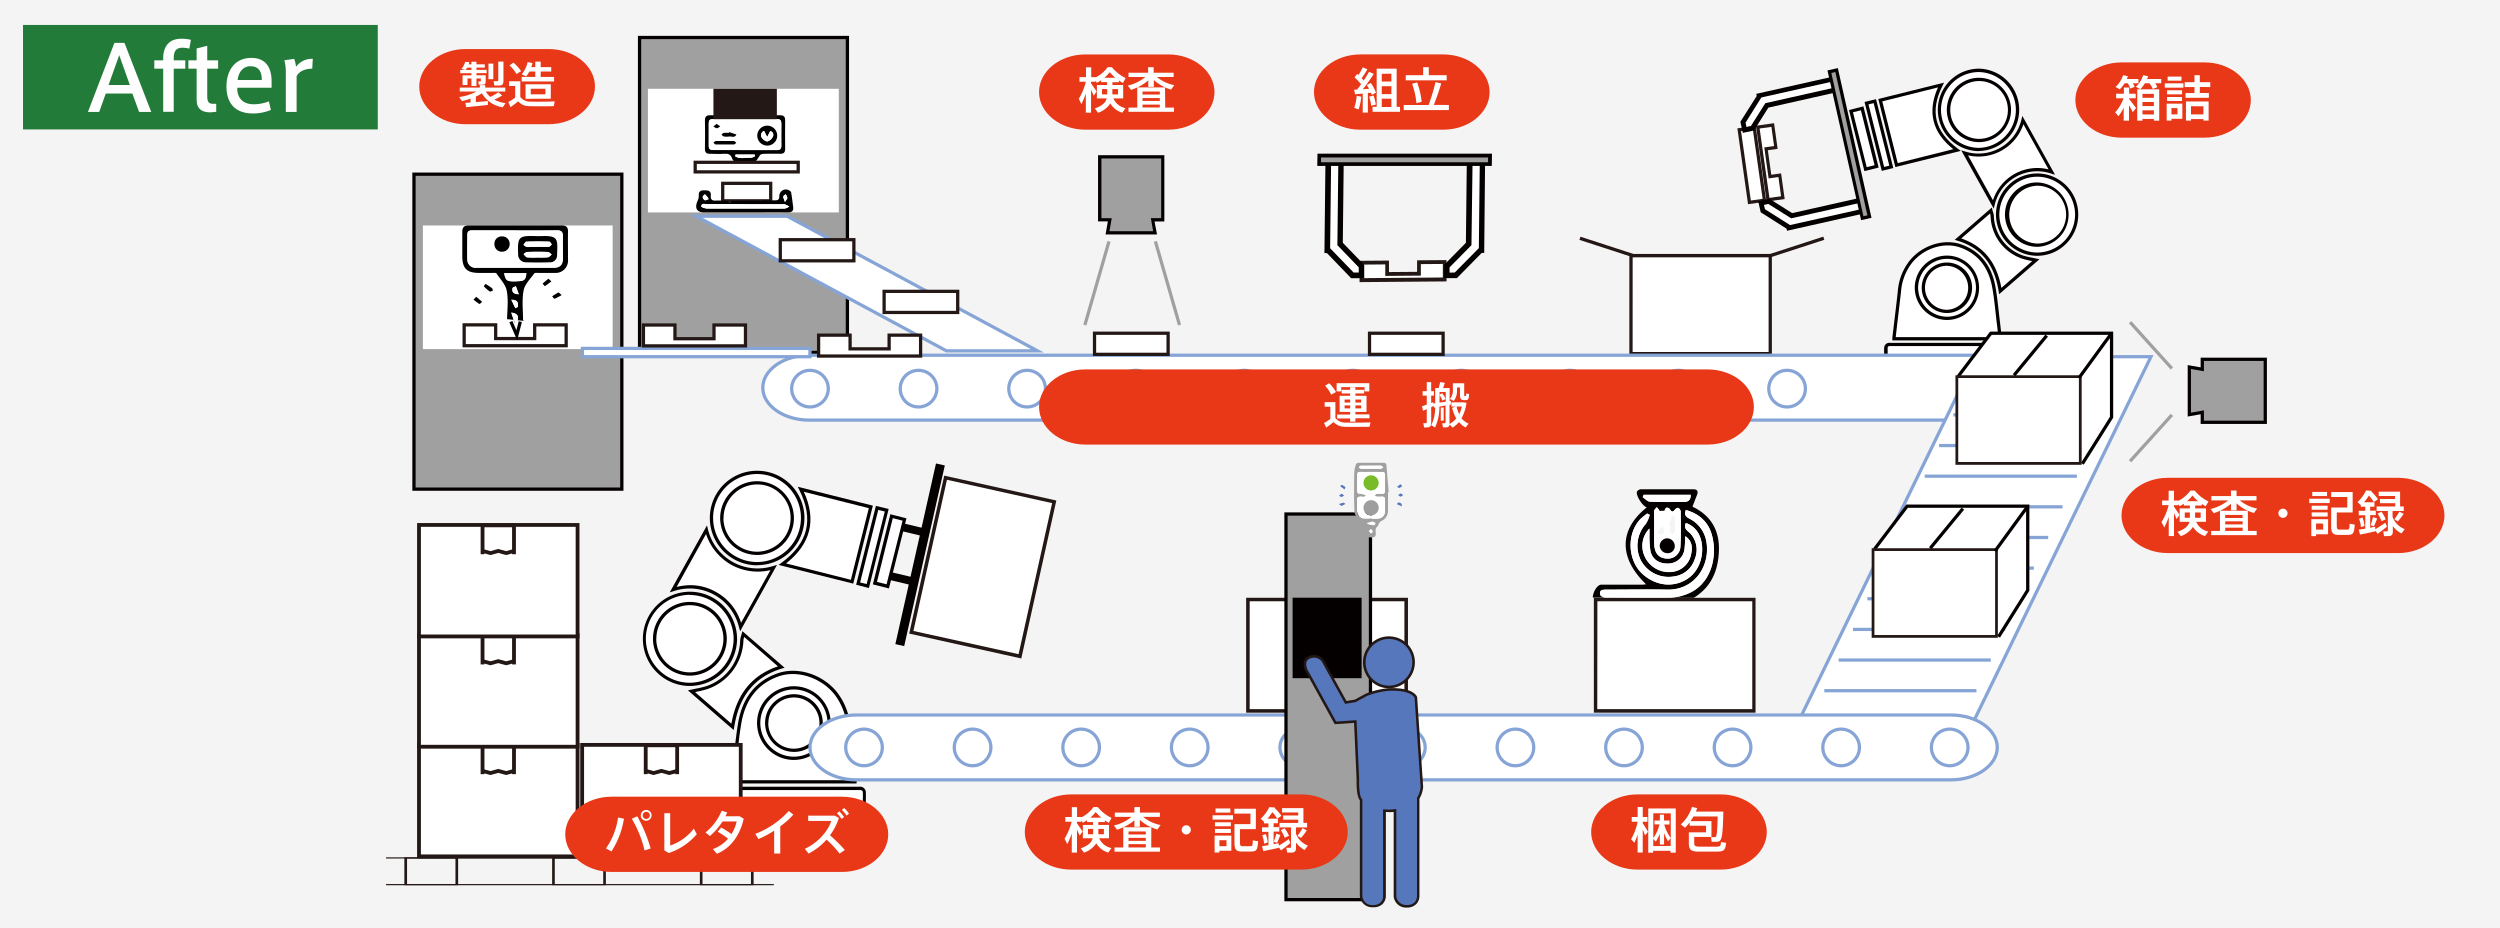 <svg xmlns="http://www.w3.org/2000/svg" viewBox="0 0 764.72 284.01"><defs><style>.cls-1{fill:#f4f4f4;}.cls-11,.cls-17,.cls-2,.cls-9{fill:#fff;}.cls-3{fill:#231815;}.cls-4,.cls-8{fill:#a0a0a0;}.cls-5{fill:#040000;}.cls-10,.cls-12,.cls-6{fill:none;}.cls-11,.cls-6{stroke:#86a5d6;}.cls-10,.cls-11,.cls-12,.cls-17,.cls-6,.cls-8,.cls-9{stroke-miterlimit:10;}.cls-7{fill:#237b3a;}.cls-17,.cls-8{stroke:#040000;}.cls-9{stroke:#231815;}.cls-10{stroke:#000;}.cls-12{stroke:#a0a0a0;}.cls-13{fill:#5677bb;}.cls-14{fill:#78bc29;}.cls-15{fill:#9e9e9e;}.cls-16{fill:#e83818;}.cls-18{fill:#fffefe;}</style></defs><g id="レイヤー_2" data-name="レイヤー 2"><g id="レイヤー_2-2" data-name="レイヤー 2"><rect class="cls-1" width="764.72" height="284.01"/><polygon class="cls-2" points="562.16 27.63 540.6 32.48 536.6 39.03 533.87 39.46 532.89 37.34 538.4 29.54 561.52 24.26 562.16 27.63"/><polygon class="cls-2" points="569.9 61.2 548.35 66.11 541.27 61.5 538.79 62.12 539.19 64.46 547.63 69.71 570.77 64.52 569.9 61.2"/><rect class="cls-2" x="524.65" y="48.14" width="22.43" height="4.64" transform="translate(511.21 -487.2) rotate(82)"/><path class="cls-3" d="M534.7,62.46l-3.26-23.2,5.58-.79,3.26,23.2Zm-2.14-22.35,3,21.22,3.61-.51-3-21.22Z"/><polygon class="cls-2" points="544.39 53.59 541.41 54.01 540.21 45.52 543.2 45.1 542.23 38.24 537.69 38.88 540.81 61.09 545.36 60.45 544.39 53.59"/><path class="cls-3" d="M540.38,61.66l-3.26-23.2,5.54-.78,1.1,7.85-3,.42,1.05,7.5,3-.42,1.1,7.85Zm-2.13-22.35,3,21.22,3.55-.5L544,54.16l-3,.42-1.33-9.49,3-.41-.82-5.87Z"/><path class="cls-4" d="M533.5,40.05l-.61-2.71,5-7.89-.08-.36,24.09-5.42.86,3.82-22.15,5-4.4,7Zm-.09-2.62.46,2,2-.45,4.41-7,21.87-4.91-.65-2.87-23.13,5.2v.08Z"/><path class="cls-5" d="M533.12,40.64l-.76-3.39,5-7.89-.15-.65,25.07-5.63,1.08,4.79-22.44,5.05-4.4,7Zm.82-3.11.3,1.33,1.34-.3,4.41-7,21.58-4.85-.43-1.9-22.36,5Z"/><path class="cls-4" d="M539,64.64l-.61-2.71,2.7-.6,7,4.4,22.15-5,.86,3.82L547,70l-.08-.36Zm0-2.34.46,2,7.89,5,0,.08L570.5,64.2l-.64-2.87L548,66.25l-7-4.4Z"/><path class="cls-5" d="M546.63,70.59l-.15-.65-7.9-5-.76-3.39,3.39-.77,7,4.41,22.43-5.05,1.08,4.8ZM539.9,64l7.64,4.84,22.37-5-.43-1.9L547.9,66.78l-7-4.4-1.34.3Z"/><rect class="cls-4" x="542.75" y="42.96" width="45.94" height="2.25" transform="translate(484.59 -517.52) rotate(77.32)"/><path class="cls-5" d="M569.29,67.34,559,21.54l3.17-.71,10.3,45.8Zm-9.11-45L570,66.14l1.22-.27L561.4,22Z"/><path class="cls-2" d="M579.35,103.32c.56-4.71,1.15-9.41,1.67-14.12a16.88,16.88,0,0,1,3.62-9.28c3.69-4.46,10-6.51,15.18-4.67,5.95,2.12,9.06,6.69,10.11,12.72.61,3.55.92,7.15,1.35,10.72.2,1.63.38,3.26.57,4.94h-32.5C579.35,103.49,579.34,103.4,579.35,103.32Z"/><path class="cls-5" d="M612.41,104.13H578.85v-.62a1.85,1.85,0,0,1,0-.25l.53-4.47c.39-3.21.78-6.42,1.13-9.64a17.24,17.24,0,0,1,3.73-9.55c3.87-4.67,10.49-6.7,15.73-4.82,5.78,2.06,9.29,6.47,10.44,13.11.44,2.5.72,5.07,1,7.56.12,1.06.24,2.12.37,3.18s.25,2.19.38,3.29Zm-32.53-1h31.41l-.13-1.09c-.12-1.11-.24-2.2-.38-3.29s-.24-2.12-.36-3.19c-.27-2.47-.55-5-1-7.5-1.09-6.26-4.38-10.41-9.79-12.34-4.87-1.74-11,.16-14.63,4.51a16.34,16.34,0,0,0-3.5,9c-.36,3.22-.75,6.44-1.14,9.65Z"/><path class="cls-2" d="M598.63,45.86C591.34,40.53,589.7,34,593.72,26l-18.57,4.64c1.66,6.63,3.31,13.21,5,19.86Z"/><path class="cls-5" d="M579.76,51.1l-5.21-20.82,20.11-5-.49,1c-3.91,7.74-2.35,14,4.76,19.24l.85.63Zm-4-20.09,4.73,18.88,17-4.26c-6.47-5.14-8-11.48-4.69-18.89Z"/><path class="cls-2" d="M575.76,111v7.41h39.63V111Z"/><path class="cls-5" d="M615.89,118.93H575.26v-8.41h40.63Zm-39.63-1h38.63v-6.41H576.26Z"/><path class="cls-2" d="M618.79,36.75a14,14,0,0,1-17.84,10l8.76,15.76a13.86,13.86,0,0,1,17.9-9.93Z"/><path class="cls-5" d="M609.87,63.84,599.92,46l1.17.34a13.51,13.51,0,0,0,17.22-9.66l.3-1.23,10,18-1.19-.36a13.36,13.36,0,0,0-17.27,9.58ZM602,47.54l7.63,13.72a14.26,14.26,0,0,1,17-9.45L618.93,38a14.45,14.45,0,0,1-17,9.51Z"/><path class="cls-2" d="M609,64.4l-10.06,8.75c7.89,2.39,11.71,8,12.93,15.88l10.87-9.45c-1.42-.33-2.81-.52-4.11-1a13.65,13.65,0,0,1-9.23-12.56A8.93,8.93,0,0,0,609,64.4Z"/><path class="cls-5" d="M611.5,90l-.14-.9c-1.27-8.22-5.38-13.29-12.57-15.47l-.87-.27,11.36-9.88.2.8c0,.21.11.41.17.59a4.87,4.87,0,0,1,.24,1.17,13.25,13.25,0,0,0,8.89,12.11,20.1,20.1,0,0,0,2.7.65l1.36.29,1,.22ZM599.93,72.94c6.82,2.36,10.84,7.32,12.27,15.13l9.44-8.21-.36-.07a23.24,23.24,0,0,1-2.82-.7,14.23,14.23,0,0,1-9.57-13,3.69,3.69,0,0,0-.16-.79Z"/><path class="cls-2" d="M576.85,109.27h37.52c0-1,.07-1.88,0-2.79a1.17,1.17,0,0,0-1.34-1.12q-17.44,0-34.89,0c-.72,0-1.19.3-1.25,1C576.79,107.3,576.85,108.26,576.85,109.27Z"/><path class="cls-5" d="M614.87,109.77H576.35v-.5c0-.3,0-.6,0-.89a20.34,20.34,0,0,1,0-2.07,1.56,1.56,0,0,1,1.75-1.44h0q17.45,0,34.89,0h0a1.65,1.65,0,0,1,1.83,1.57,18.94,18.94,0,0,1,0,2c0,.28,0,.57,0,.85Zm-37.52-1h36.53c0-.12,0-.25,0-.37a16.42,16.42,0,0,0,0-1.87c0-.35-.15-.67-.83-.67h0q-17.44,0-34.89,0h0c-.71,0-.74.34-.75.52,0,.64,0,1.29,0,2C577.34,108.5,577.34,108.63,577.35,108.77Z"/><path class="cls-2" d="M605.27,45.73a12.1,12.1,0,1,1,12.17-12A12.13,12.13,0,0,1,605.27,45.73Z"/><path class="cls-5" d="M605.37,46.23h-.11a12.64,12.64,0,0,1-12.5-12.66A12.62,12.62,0,0,1,605.34,21h.06a12.6,12.6,0,0,1,0,25.19Zm-.1-1h.1a11.6,11.6,0,0,0,0-23.19h-.06a11.61,11.61,0,0,0-11.58,11.53,11.65,11.65,0,0,0,11.51,11.66Z"/><path class="cls-2" d="M605.29,43a9.35,9.35,0,1,1,9.41-9.26A9.36,9.36,0,0,1,605.29,43Z"/><path class="cls-5" d="M605.37,43.48h-.09a9.88,9.88,0,0,1-9.77-9.9,9.83,9.83,0,0,1,9.83-9.79h0a9.85,9.85,0,0,1,9.81,9.94A9.88,9.88,0,0,1,605.37,43.48Zm-.08-1h.08a8.85,8.85,0,0,0,6.27-15.07,8.78,8.78,0,0,0-6.25-2.62h0a8.84,8.84,0,0,0-8.83,8.8,8.87,8.87,0,0,0,8.78,8.89Z"/><path class="cls-2" d="M623.2,77.75a12.1,12.1,0,1,1,12-12.21A12.17,12.17,0,0,1,623.2,77.75Z"/><path class="cls-5" d="M623.16,78.25a12.68,12.68,0,0,1-12.62-12.53,12.63,12.63,0,0,1,12.52-12.66h0a12.58,12.58,0,0,1,9,21.44,12.46,12.46,0,0,1-8.9,3.75h0Zm-.07-24.19h0a11.63,11.63,0,0,0-11.52,11.65,11.68,11.68,0,0,0,11.62,11.54h0a11.64,11.64,0,0,0,11.55-11.71A11.6,11.6,0,0,0,623.09,54.06Z"/><path class="cls-2" d="M566.2,34c1.49,5.93,3,11.77,4.47,17.72l3.38-.84-4.43-17.76Z"/><path class="cls-5" d="M570.3,52.34l-4.71-18.68,4.4-1.13,4.67,18.73Zm-3.5-18L571,51.13l2.41-.6-4.18-16.78Z"/><path class="cls-2" d="M578.52,51c-1.68-6.74-3.35-13.38-5-20.09l-2.54.62c1.67,6.71,3.34,13.36,5,20.1Z"/><path class="cls-5" d="M575.61,52.27l-5.27-21.08,3.49-.84.15.47,5.15,20.58Zm-4.06-20.34,4.79,19.13,1.58-.39-4.79-19.12Z"/><path class="cls-3" d="M575.73,120.23v1.08h39.65v-1.08Z"/><path class="cls-2" d="M623.08,75a9.35,9.35,0,1,1,9.41-9.26A9.36,9.36,0,0,1,623.08,75Z"/><path class="cls-5" d="M623.16,75.5h-.08a9.88,9.88,0,0,1-9.78-9.9,9.76,9.76,0,0,1,2.92-6.94,9.59,9.59,0,0,1,7-2.85,9.85,9.85,0,0,1,0,19.69Zm0-18.69a8.85,8.85,0,0,0,0,17.69h.07A8.87,8.87,0,0,0,632,65.73a8.84,8.84,0,0,0-8.81-8.92Z"/><path class="cls-2" d="M595.6,97.38a9.35,9.35,0,1,1,9.32-9.45A9.41,9.41,0,0,1,595.6,97.38Z"/><path class="cls-5" d="M595.57,97.88a9.92,9.92,0,0,1-9.87-9.8,9.88,9.88,0,0,1,9.79-9.9h0a9.85,9.85,0,0,1,.08,19.7h0Zm-.05-18.7h0a8.88,8.88,0,0,0-8.79,8.89,8.91,8.91,0,0,0,8.87,8.81h0a8.79,8.79,0,0,0,6.25-2.64,8.83,8.83,0,0,0-6.33-15.06Z"/><path class="cls-2" d="M595.51,95.25a7.23,7.23,0,1,1,7.27-7.16A7.24,7.24,0,0,1,595.51,95.25Z"/><path class="cls-5" d="M595.57,95.75h-.07a7.72,7.72,0,0,1-5.38-13.21,7.66,7.66,0,0,1,5.43-2.24h0a7.72,7.72,0,0,1,7.69,7.8A7.75,7.75,0,0,1,595.57,95.75Zm0-14.45A6.74,6.74,0,0,0,588.83,88a6.75,6.75,0,0,0,6.68,6.76h.06a6.73,6.73,0,0,0,0-13.45Z"/><circle class="cls-6" cx="579.86" cy="118.88" r="5.6"/><path class="cls-2" d="M261.54,239.16H224.08c.22-1.93.42-3.81.65-5.68.5-4.13.85-8.28,1.56-12.36,1.21-7,4.79-12.22,11.66-14.67,5.93-2.12,13.24.25,17.5,5.38a19.53,19.53,0,0,1,4.16,10.71c.61,5.43,1.28,10.84,1.92,16.27A1.82,1.82,0,0,1,261.54,239.16Z"/><path class="cls-5" d="M262,239.66H223.52l.27-2.39c.15-1.3.29-2.58.45-3.85l.42-3.69c.31-2.85.64-5.81,1.14-8.7,1.32-7.62,5.35-12.68,12-15.05,6-2.15,13.61.18,18.05,5.53a19.86,19.86,0,0,1,4.28,11c.42,3.74.86,7.46,1.31,11.19l.61,5.08a2.35,2.35,0,0,1,0,.28Zm-37.4-1H261l-.58-4.87c-.45-3.73-.9-7.46-1.31-11.2a18.91,18.91,0,0,0-4.06-10.44c-4.18-5-11.31-7.24-16.95-5.23-6.26,2.24-10.07,7-11.33,14.28-.49,2.86-.82,5.8-1.13,8.64-.14,1.24-.27,2.47-.42,3.7s-.3,2.55-.45,3.84Z"/><path class="cls-2" d="M239.31,172.58c8.4-6.15,10.3-13.71,5.66-22.9L266.38,155c-1.92,7.64-3.81,15.23-5.73,22.89Z"/><path class="cls-5" d="M261,178.53l-22.85-5.72.86-.63c8.22-6,10-13.31,5.51-22.28l-.49-1L267,154.67Zm-20.56-6.18,19.83,5,5.49-21.91-19.88-5C249.84,159,248,166.4,240.45,172.35Z"/><path class="cls-2" d="M265.68,247.69v8.54H220v-8.54Z"/><path class="cls-5" d="M266.18,256.73H219.49v-9.54h46.69Zm-45.69-1h44.69v-7.54H220.49Z"/><path class="cls-2" d="M216.07,162.07a16.15,16.15,0,0,0,20.57,11.55l-10.1,18.17a16,16,0,0,0-20.63-11.44C209.34,174.19,212.65,168.23,216.07,162.07Z"/><path class="cls-5" d="M226.39,193.1l-.33-1.18a15.47,15.47,0,0,0-20-11.09l-1.19.36,11.38-20.47.31,1.23a15.63,15.63,0,0,0,19.94,11.19l1.17-.34ZM211.2,179a15.81,15.81,0,0,1,7.81,2.08,16.11,16.11,0,0,1,7.67,9.43l9-16.12a16.74,16.74,0,0,1-12.12-1.7,16.92,16.92,0,0,1-7.59-9.34l-9,16.19A17.78,17.78,0,0,1,211.2,179Z"/><path class="cls-2" d="M227.37,193.94,239,204c-9.09,2.76-13.49,9.24-14.89,18.3-4.23-3.67-8.39-7.28-12.53-10.89a47.43,47.43,0,0,0,4.73-1.1,15.76,15.76,0,0,0,10.64-14.48A10.68,10.68,0,0,1,227.37,193.94Z"/><path class="cls-5" d="M224.42,223.31l-14-12.14,1-.21,1.56-.33a26,26,0,0,0,3.13-.76,15.16,15.16,0,0,0,10.3-14,5.26,5.26,0,0,1,.28-1.33c.06-.21.13-.44.19-.69l.2-.79L240,204.25l-.86.26c-8.32,2.53-13.08,8.38-14.55,17.9Zm-11.8-11.59,11.1,9.65c1.63-9.09,6.3-14.85,14.25-17.54l-10.33-9a4.22,4.22,0,0,0-.23,1,16.33,16.33,0,0,1-11,14.94,25.71,25.71,0,0,1-3.25.8Z"/><path class="cls-2" d="M264.42,245.67H221.17c0-1.1-.08-2.17,0-3.22a1.35,1.35,0,0,1,1.54-1.28q20.11,0,40.23,0c.83,0,1.37.35,1.44,1.14C264.49,243.4,264.42,244.5,264.42,245.67Z"/><path class="cls-5" d="M264.92,246.17H220.67v-.5c0-.33,0-.66,0-1a21.92,21.92,0,0,1,0-2.29,1.84,1.84,0,0,1,2-1.73h0q20.11,0,40.23,0h0a1.73,1.73,0,0,1,1.94,1.6,23.12,23.12,0,0,1,0,2.36c0,.34,0,.69,0,1Zm-43.26-1h42.26c0-.19,0-.37,0-.56a21.12,21.12,0,0,0,0-2.26c0-.34-.16-.68-.94-.68h0q-20.11,0-40.23,0h0c-.85,0-1,.42-1,.83a19.37,19.37,0,0,0,0,2.17C221.66,244.83,221.66,245,221.66,245.17Z"/><path class="cls-2" d="M217.63,158.61a13.94,13.94,0,1,1,14,13.81A13.94,13.94,0,0,1,217.63,158.61Z"/><path class="cls-5" d="M231.54,172.92a14.49,14.49,0,0,1-14.41-14.3h0A14.44,14.44,0,0,1,231.51,144h.07a14.44,14.44,0,0,1,.09,28.88Zm-13.41-14.31a13.49,13.49,0,0,0,13.41,13.31h.12A13.48,13.48,0,0,0,245,158.41,13.43,13.43,0,0,0,231.58,145h-.07a13.45,13.45,0,0,0-13.38,13.57Z"/><path class="cls-2" d="M220.79,158.58a10.78,10.78,0,1,1,10.85,10.68A10.77,10.77,0,0,1,220.79,158.58Z"/><path class="cls-5" d="M231.55,169.76a11.32,11.32,0,0,1-11.26-11.17h0a11.28,11.28,0,1,1,11.36,11.17Zm-10.26-11.18a10.32,10.32,0,0,0,10.26,10.18h.09a10.32,10.32,0,0,0,10.2-10.34,10.16,10.16,0,0,0-3-7.23,10,10,0,0,0-7.27-3,10.28,10.28,0,0,0-10.24,10.37Z"/><path class="cls-2" d="M197.1,195.25A14,14,0,1,1,211,209.33,14,14,0,0,1,197.1,195.25Z"/><path class="cls-5" d="M211,209.83h0a14.31,14.31,0,0,1-10.2-4.29A14.42,14.42,0,0,1,211.11,181h0a14.48,14.48,0,0,1,14.35,14.52A14.52,14.52,0,0,1,211,209.83Zm.08-27.88a13.46,13.46,0,0,0-13.52,13.31h0a13.47,13.47,0,0,0,3.9,9.58,13.31,13.31,0,0,0,9.49,4h0a13.52,13.52,0,0,0,13.46-13.37A13.49,13.49,0,0,0,211.15,182Z"/><path class="cls-2" d="M276.7,158.92c-1.72,6.84-3.42,13.57-5.15,20.43l-3.9-1,5.1-20.47Z"/><path class="cls-5" d="M271.91,180,267,178.75l5.35-21.45,4.92,1.26ZM268.25,178l2.94.73,4.9-19.46-3-.77Z"/><path class="cls-2" d="M262.49,178.54c1.95-7.77,3.86-15.42,5.8-23.16l2.93.71-5.79,23.17Z"/><path class="cls-5" d="M265.79,179.87l-3.91-1,6.05-24.12,3.9.94Zm-2.69-1.7,2,.49,5.55-22.2-2-.48Z"/><path class="cls-3" d="M265.71,258.3v1.25H220V258.3Z"/><path class="cls-2" d="M200.28,195.49a10.78,10.78,0,1,1,10.85,10.68A10.77,10.77,0,0,1,200.28,195.49Z"/><path class="cls-5" d="M211,206.67a11.31,11.31,0,0,1-11.26-11.17h0A11.27,11.27,0,0,1,211,184.12h.05a11.28,11.28,0,0,1,11.27,11.21,11.32,11.32,0,0,1-11.2,11.34Zm-10.26-11.18A10.32,10.32,0,0,0,211,205.67h.08a10.33,10.33,0,0,0,10.21-10.34,10.29,10.29,0,0,0-10.27-10.21H211a10.26,10.26,0,0,0-10.23,10.37Z"/><path class="cls-2" d="M232.07,221.07A10.79,10.79,0,1,1,242.81,232,10.77,10.77,0,0,1,232.07,221.07Z"/><path class="cls-5" d="M242.84,232.46h0a11.15,11.15,0,0,1-8-3.36,11.26,11.26,0,0,1,8.06-19.19h0a11.3,11.3,0,0,1,11.21,11.33A11.35,11.35,0,0,1,242.84,232.46Zm.06-21.55a10.28,10.28,0,0,0-10.33,10.17h0a10.32,10.32,0,0,0,3,7.32,10.21,10.21,0,0,0,7.26,3.06h0a10.34,10.34,0,0,0,10.3-10.23,10.29,10.29,0,0,0-10.21-10.32Z"/><path class="cls-2" d="M234.53,221.26a8.33,8.33,0,1,1,8.38,8.25A8.33,8.33,0,0,1,234.53,221.26Z"/><path class="cls-5" d="M242.84,230a8.85,8.85,0,0,1-8.81-8.74h0a8.83,8.83,0,0,1,8.79-8.91h0a8.83,8.83,0,0,1,.06,17.66ZM235,221.25a7.83,7.83,0,1,0,7.83-7.9h0a7.82,7.82,0,0,0-7.79,7.9Z"/><rect class="cls-7" x="7.04" y="7.63" width="108.52" height="31.96"/><rect class="cls-8" x="195.63" y="11.47" width="63.58" height="96.34"/><rect class="cls-2" x="198.19" y="27.16" width="58.39" height="37.82"/><rect class="cls-8" x="126.63" y="53.28" width="63.58" height="96.34"/><rect class="cls-2" x="129.36" y="68.97" width="58.04" height="37.82"/><path class="cls-2" d="M241.77,37.31c-.4.12-.85.4-1.17.29a1.28,1.28,0,0,1-.66-1c0-.26.44-.55.68-.83l.73.81Z"/><rect class="cls-9" x="221.07" y="56.08" width="14.68" height="5.35"/><path d="M232.24,61.36c.09.37.93-.14,1.46-.09,1.17.11,2.36,0,3.53,0,.87,0,1.11-.36,1.16-1.19a2,2,0,0,1,3.1-1.79,1,1,0,0,1,.52.6c.24,1.47.43,3,.61,4.43.14,1.21-.4,1.67-1.63,1.66-4.34-.06-8.68,0-13,0v0c-4.19,0-8.39,0-12.58,0-2.23,0-3-1.3-2.06-3.45a3.63,3.63,0,0,0,.4-1.58c-.08-1.19.29-1.74,1.56-1.74s2.26.08,2.11,1.66c-.11,1.25.51,1.55,1.59,1.49s2,0,3,0c.64,0,1.54,1.21,1.63.08M228,62.47v0c-3.91,0-7.82,0-11.73,0-.65,0-1.69-.46-1.75.72,0,.19,1.17.61,1.81.62,6,0,12,0,17.95,0,1.93,0,3.87,0,5.8,0a4.06,4.06,0,0,0,1.36-.63,14.41,14.41,0,0,0-1.43-.68,2.61,2.61,0,0,0-.84,0Zm-1.61-1.17c1,0,2.08,0,3.11,0m-12.71-.36-.42-.69-.73-.81c-.24.28-.69.57-.68.83a1.29,1.29,0,0,0,.66,1C215.91,61.33,216.37,61,216.77,60.92Zm23.33.83c.42-.67.75-1,.73-1.2a3.84,3.84,0,0,0-.49-1.15c-.26.24-.71.46-.74.74S239.82,60.92,240.1,61.75Z"/><path d="M224.69,49.33c-.27,0-.65-.55-.77-.92-.41-1.22-1.22-1.46-2.41-1.37-1.46.12-2.93,0-4.39,0-1.06,0-1.51-.41-1.49-1.52.05-2.88.07-5.76,0-8.63,0-1.27.47-1.65,1.66-1.64,3.58,0,7.17,0,10.75,0s7,0,10.47,0c1.19,0,1.69.38,1.66,1.64-.07,2.87,0,5.75,0,8.63,0,1.11-.44,1.54-1.5,1.52-1.6,0-3.2-.06-4.8,0-.49,0-1.18.09-1.4.4-.66.93-.95,2.18-2.46,2.19m-2.18-3.75h0c3.25,0,6.5,0,9.75,0,1,0,1.45-.32,1.42-1.38-.05-2.22,0-4.43,0-6.64,0-1-.28-1.45-1.36-1.45-6.5,0-13,0-19.5,0-1,0-1.36.34-1.34,1.32,0,2.26,0,4.52,0,6.78,0,1.07.39,1.37,1.42,1.35C221.42,45.86,224.62,45.9,227.83,45.9ZM225,47.26l-.11.56c1.48.94,3.21.32,4.81.44.41,0,.85-.32,1.27-.5l-.14-.5Z"/><path class="cls-2" d="M229.48,61.28c-1,0-2.07,0-3.11,0"/><path class="cls-2" d="M216.77,60.92c-.4.12-.86.41-1.17.3a1.29,1.29,0,0,1-.66-1c0-.26.44-.55.68-.83l.73.81Z"/><path class="cls-2" d="M240.1,61.75c-.28-.83-.55-1.24-.5-1.61s.48-.5.74-.74a3.84,3.84,0,0,1,.49,1.15C240.85,60.8,240.52,61.08,240.1,61.75Z"/><path class="cls-2" d="M227.83,45.9c-3.21,0-6.41,0-9.61,0-1,0-1.45-.28-1.42-1.35,0-2.26,0-4.52,0-6.78,0-1,.37-1.33,1.34-1.32,6.5,0,13,0,19.5,0,1.08,0,1.38.45,1.36,1.45,0,2.21-.05,4.42,0,6.64,0,1.06-.41,1.39-1.42,1.38-3.25,0-6.5,0-9.75,0Zm6.88-1.36a3.06,3.06,0,1,0-3.07-3A3.08,3.08,0,0,0,234.71,44.54Zm-13-1.41c-.94,0-1.87,0-2.81,0-.24,0-.46.33-.7.5.23.19.45.55.68.55,1.87,0,3.75,0,5.62,0,.24,0,.47-.35.7-.53-.27-.19-.54-.51-.82-.53C223.52,43.09,222.63,43.13,221.74,43.13ZM223,40.4l-.06.23a10,10,0,0,0-1.55,0c-.25,0-.46.34-.69.52.23.2.43.5.68.55a4.26,4.26,0,0,0,1.55.05c.78-.16,1.82.57,2.32-.64Zm-3.79-2.51-1,.78c.36.2.71.56,1.06.56s.71-.37,1.06-.57Z"/><path class="cls-2" d="M225,47.26h5.83l.14.5c-.42.18-.86.53-1.27.5-1.6-.12-3.33.5-4.81-.44Z"/><path d="M234.71,44.54a3.06,3.06,0,0,1-3.07-3,3.05,3.05,0,1,1,3.07,3Zm-1-4.49A1.39,1.39,0,0,0,233,42.1c.36.57,1.26,1.25,1.78,1.15a2.75,2.75,0,0,0,1.65-1.56,1.15,1.15,0,0,0-.84-1.59l-.94,1.83Z"/><path d="M221.74,43.13c.89,0,1.78,0,2.67,0,.28,0,.55.34.82.53-.23.18-.46.52-.7.53-1.87,0-3.75,0-5.62,0-.23,0-.45-.36-.68-.55.24-.17.46-.49.7-.5C219.87,43.1,220.8,43.13,221.74,43.13Z"/><path d="M223,40.4l2.25.73c-.5,1.21-1.54.48-2.32.64a4.26,4.26,0,0,1-1.55-.05c-.25,0-.45-.35-.68-.55.23-.18.44-.48.69-.52a10,10,0,0,1,1.55,0Z"/><path d="M219.2,37.89l1.12.77c-.35.2-.71.57-1.06.57s-.7-.36-1.06-.56Z"/><path class="cls-2" d="M233.75,40.05l.93,1.88.94-1.83a1.15,1.15,0,0,1,.84,1.59,2.75,2.75,0,0,1-1.65,1.56c-.52.1-1.42-.58-1.78-1.15A1.39,1.39,0,0,1,233.75,40.05Z"/><rect class="cls-9" x="212.65" y="49.65" width="31.51" height="2.93"/><rect class="cls-3" x="218.23" y="27.16" width="19.4" height="9.3"/><rect class="cls-2" x="498.91" y="78.21" width="42.59" height="29.95"/><path class="cls-3" d="M542,108.67H498.4v-31H542Zm-42.6-1H541V78.72H499.41Z"/><line class="cls-2" x1="541.5" y1="78.21" x2="557.87" y2="72.88"/><rect class="cls-3" x="541.08" y="75.04" width="17.22" height="1.02" transform="translate(3.61 173.83) rotate(-18.03)"/><line class="cls-2" x1="499.65" y1="78.21" x2="483.27" y2="72.88"/><rect class="cls-3" x="490.95" y="66.94" width="1.02" height="17.22" transform="translate(267.52 519.5) rotate(-71.97)"/><polygon class="cls-2" points="410.51 48.73 410.22 74.5 416.43 80.73 416.19 83.95 413.58 84.52 406.39 76.26 406.61 48.61 410.51 48.73"/><polygon class="cls-2" points="449.69 48.49 449.47 74.26 442.51 81.14 442.55 84.12 445.24 84.26 453.26 76 453.59 48.35 449.69 48.49"/><polygon class="cls-2" points="434.05 80.21 434.05 83.73 424.31 83.81 424.31 80.29 416.44 80.36 416.44 85.72 441.92 85.5 441.92 80.15 434.05 80.21"/><path class="cls-3" d="M442.49,86.08l-26.62.22V79.78l9-.07v3.51l8.6-.07V79.63l9-.07Zm-25.48-1,24.34-.2V80.74l-6.73.05v3.52l-10.88.09V80.88l-6.73.06Z"/><path class="cls-4" d="M416.73,84.52h-3.15l-7.42-7.69h-.42L406.06,48h4.45l-.29,26.46,6.55,6.79ZM413.82,84h2.37l0-2.42-6.55-6.79L410,48.61h-3.34l-.31,27.65h.09Z"/><path class="cls-5" d="M417.3,85.1h-4l-7.42-7.7h-.75l.33-29.95h5.59l-.3,26.81,6.55,6.79Zm-3.24-1.73h1.56l0-1.6L409.09,75l.29-25.79h-2.21l-.3,26.73Z"/><path class="cls-4" d="M445.39,84.49h-3.15l0-3.23,6.7-6.8L449.27,48h4.46l-.32,28.78H453Zm-2.58-.56h2.36l7.6-7.71h.09l.31-27.64h-3.35l-.29,26.13-6.7,6.8Z"/><path class="cls-5" d="M454,77.36h-.75l-7.6,7.71h-3.95l0-4,6.7-6.8.3-26.81h5.59Zm-9,6,7.36-7.46.29-26.73h-2.21L450.1,75l-6.7,6.79,0,1.6Z"/><polygon class="cls-4" points="455.75 50.17 403.51 50.22 403.54 47.59 455.78 47.55 455.75 50.17"/><path class="cls-5" d="M456.32,50.75l-53.38,0L403,47l53.38,0Zm-52.23-1.12,51.1,0,0-1.46-51.11,0Z"/><path class="cls-2" d="M627.62,118.59c0,5.46-6.38,9.92-14.18,9.92H247.5c-7.79,0-14.17-4.46-14.17-9.92s6.38-9.92,14.17-9.92H613.44C621.24,108.67,627.62,113.13,627.62,118.59Z"/><path class="cls-6" d="M627.62,118.59c0,5.46-6.38,9.92-14.18,9.92H247.5c-7.79,0-14.17-4.46-14.17-9.92s6.38-9.92,14.17-9.92H613.44C621.24,108.67,627.62,113.13,627.62,118.59Z"/><line class="cls-2" x1="118.09" y1="262.43" x2="236.72" y2="262.43"/><rect class="cls-3" x="118.09" y="262.25" width="118.63" height="0.36"/><line class="cls-2" x1="118.09" y1="270.6" x2="236.72" y2="270.6"/><rect class="cls-3" x="118.09" y="270.42" width="118.63" height="0.36"/><path class="cls-3" d="M140.14,270.78H123.69v-8.53h16.45Zm-15.63-.36h14.81v-7.81H124.51Z"/><path class="cls-3" d="M185.33,270.78H168.89v-8.53h16.44Zm-15.63-.36h14.82v-7.81H169.7Z"/><path class="cls-3" d="M230.52,270.78H214.08v-8.53h16.44Zm-15.63-.36h14.82v-7.81H214.89Z"/><rect class="cls-2" x="128.16" y="227.85" width="48.51" height="34.11"/><path class="cls-3" d="M177.25,262.54H127.58V227.27h49.67Zm-48.5-1.17h47.34V228.43H128.75Z"/><polyline class="cls-2" points="157.23 236.81 157.23 227.97 147.61 227.97 147.61 236.81"/><polygon class="cls-3" points="157.81 236.81 156.64 236.81 156.64 228.56 148.19 228.56 148.19 236.81 147.02 236.81 147.02 227.39 157.81 227.39 157.81 236.81"/><polyline class="cls-2" points="147.61 235.85 150.01 236.42 152.41 235.85 154.82 236.42 157.23 235.85"/><polygon class="cls-3" points="150.01 237.07 147.45 236.37 147.76 235.24 150.01 235.86 152.41 235.2 154.82 235.86 157.07 235.24 157.38 236.37 154.82 237.07 152.41 236.41 150.01 237.07"/><rect class="cls-2" x="178.07" y="227.85" width="48.51" height="34.11"/><path class="cls-3" d="M227.16,262.54H177.49V227.27h49.67Zm-48.5-1.17H226V228.43H178.66Z"/><polyline class="cls-2" points="207.14 236.81 207.14 227.97 197.52 227.97 197.52 236.81"/><polygon class="cls-3" points="207.72 236.81 206.55 236.81 206.55 228.56 198.1 228.56 198.1 236.81 196.93 236.81 196.93 227.39 207.72 227.39 207.72 236.81"/><polyline class="cls-2" points="197.52 235.85 199.92 236.42 202.32 235.85 204.73 236.42 207.14 235.85"/><polygon class="cls-3" points="199.92 237.07 197.36 236.37 197.67 235.24 199.92 235.86 202.32 235.2 204.73 235.86 206.98 235.24 207.29 236.37 204.73 237.07 202.32 236.41 199.92 237.07"/><rect class="cls-2" x="128.16" y="194.28" width="48.51" height="34.11"/><path class="cls-3" d="M177.25,229H127.58V193.7h49.67Zm-48.5-1.17h47.34V194.86H128.75Z"/><polyline class="cls-2" points="157.23 203.24 157.23 194.4 147.61 194.4 147.61 203.24"/><polygon class="cls-3" points="157.81 203.24 156.64 203.24 156.64 194.99 148.19 194.99 148.19 203.24 147.02 203.24 147.02 193.82 157.81 193.82 157.81 203.24"/><polyline class="cls-2" points="147.61 202.28 150.01 202.85 152.41 202.28 154.82 202.85 157.23 202.28"/><polygon class="cls-3" points="150.01 203.5 147.45 202.79 147.76 201.67 150.01 202.29 152.41 201.63 154.82 202.29 157.07 201.67 157.38 202.79 154.82 203.5 152.41 202.84 150.01 203.5"/><rect class="cls-2" x="128.16" y="160.57" width="48.51" height="34.11"/><path class="cls-3" d="M177.25,195.26H127.58V160h49.67Zm-48.5-1.17h47.34V161.15H128.75Z"/><polyline class="cls-2" points="157.23 169.53 157.23 160.69 147.61 160.69 147.61 169.53"/><polygon class="cls-3" points="157.81 169.53 156.64 169.53 156.64 161.28 148.19 161.28 148.19 169.53 147.02 169.53 147.02 160.11 157.81 160.11 157.81 169.53"/><polyline class="cls-2" points="147.61 168.57 150.01 169.13 152.41 168.57 154.82 169.13 157.23 168.57"/><polygon class="cls-3" points="150.01 169.79 147.45 169.08 147.76 167.96 150.01 168.58 152.41 167.92 154.82 168.58 157.07 167.96 157.38 169.08 154.82 169.79 152.41 169.13 150.01 169.79"/><polygon class="cls-4" points="355.69 47.98 336.41 47.98 336.41 67.25 339.48 67.25 338.78 71.22 353.32 71.22 352.62 67.25 355.69 67.25 355.69 47.98"/><path class="cls-5" d="M353.92,71.72H338.18l.7-4h-3V47.48h20.28V67.75h-3Zm-14.55-1h13.36l-.7-4h3.16V48.48H336.91V66.75h3.16Z"/><circle class="cls-6" cx="280.97" cy="118.88" r="5.6"/><circle class="cls-6" cx="247.76" cy="118.88" r="5.6"/><circle class="cls-6" cx="314.18" cy="118.88" r="5.6"/><circle class="cls-6" cx="347.39" cy="118.88" r="5.6"/><circle class="cls-6" cx="380.6" cy="118.88" r="5.6"/><circle class="cls-6" cx="413.81" cy="118.88" r="5.6"/><circle class="cls-6" cx="447.02" cy="118.88" r="5.6"/><circle class="cls-6" cx="480.23" cy="118.88" r="5.6"/><circle class="cls-6" cx="513.44" cy="118.88" r="5.6"/><circle class="cls-6" cx="546.65" cy="118.88" r="5.6"/><circle class="cls-6" cx="613.07" cy="118.88" r="5.6"/><polygon class="cls-9" points="163.55 99.37 163.55 103.56 151.62 103.56 151.62 99.37 141.98 99.37 141.98 105.75 173.18 105.75 173.18 99.37 163.55 99.37"/><path d="M155.09,97.62c.1-2.9.45-5.89-.08-8.69-.36-1.9-2-3.57-3.15-5.29-.16-.23-.82-.16-1.25-.16-1.36,0-2.72,0-4.08,0-3.7,0-5.08-1.35-5.12-5,0-2.53,0-5.07,0-7.61,0-1.32.57-1.9,1.9-1.9q14.3,0,28.59,0c1.35,0,1.87.57,1.85,1.91-.05,2.84,0,5.69,0,8.53a3.79,3.79,0,0,1-4.08,4.07c-1.61,0-3.22,0-4.83,0-.49,0-1.24-.1-1.43.17-1.19,1.67-2.9,3.31-3.24,5.18C159.6,91.8,160,95,160,98l.5.18m-2.77-27.73h-13c-.9,0-1.8,0-1.79,1.29,0,2.53-.06,5.07,0,7.6a2.45,2.45,0,0,0,2.66,2.52c7.91,0,15.83,0,23.74,0,1.87,0,2.72-.91,2.76-2.77.06-2.28,0-4.57,0-6.86,0-1.4-.52-1.82-1.86-1.8C166.14,70.53,161.94,70.49,157.73,70.49Zm-3.51,13.09c.5,2.54.86,2.67,4.87,2.42,1.6-.1,1.82-1.08,1.92-2.42Zm2.16,12c.41,1.26.73,2.21,1,3.16.32-.27.86-.5.92-.82C158.56,96.9,158.53,95.86,156.38,95.62Zm2.3-5.6-.91-2.42c-.33.19-.89.32-1,.58C156.54,89.26,157,90,158.68,90Zm-1,4.26.72-.37c.05-1,.3-2.12-2-2.18C156.92,92.79,157.29,93.53,157.66,94.28Z"/><path d="M150.82,88.84c-.33.12-.81.45-1,.33A11.61,11.61,0,0,1,148,87.58a3,3,0,0,1,.54-.73c.7.41,1.36.87,2,1.32Z"/><path d="M168.67,86.07c-.79.59-1.39,1.07-2,1.46a5.65,5.65,0,0,1-.69-.79c.58-.49,1.15-1,1.77-1.46C167.77,85.23,168.18,85.66,168.67,86.07Z"/><path d="M145.67,90.77l1.82,1.55c-.29.24-.72.73-.84.66a17.5,17.5,0,0,1-1.81-1.33Z"/><path d="M171.81,90.26a20.59,20.59,0,0,1-2.2,1.14c-.13,0-.48-.49-.72-.76a20.87,20.87,0,0,1,1.91-1.18C170.91,89.4,171.27,89.82,171.81,90.26Z"/><path class="cls-2" d="M157.73,70.49c4.21,0,8.41,0,12.62,0,1.34,0,1.91.4,1.86,1.8-.08,2.29,0,4.58,0,6.86,0,1.86-.89,2.76-2.76,2.77-7.91,0-15.83,0-23.74,0A2.45,2.45,0,0,1,143,79.38c-.11-2.53,0-5.07,0-7.6,0-1.3.89-1.28,1.79-1.29Zm6.74,1.74c-5.63-.14-6.22-.15-6,5.48a1.09,1.09,0,0,0,0,.18,2.35,2.35,0,0,0,2.39,2.37c2.41.07,4.82.08,7.23,0a2.1,2.1,0,0,0,2.29-2c.16-5,.63-6.29-5-6Zm-8.57,2.39a2.26,2.26,0,0,0-2.41-2.31,2.21,2.21,0,0,0-2.25,2.41A2.27,2.27,0,0,0,153.61,77,2.32,2.32,0,0,0,155.9,74.62ZM146.57,78l-1.07-2.72a10.27,10.27,0,0,0-.76,2.68,8.36,8.36,0,0,0,.77,2.48Zm1.11-4.61,1.09,1.32c.24-.44.69-.89.66-1.31s-.49-.94-.76-1.4Z"/><path class="cls-2" d="M154.22,83.58H161c-.1,1.34-.32,2.32-1.92,2.42C155.08,86.25,154.72,86.12,154.22,83.58Z"/><path class="cls-2" d="M156.38,95.62c2.15.24,2.18,1.28,2,2.34-.06.32-.6.55-.92.82C157.11,97.83,156.79,96.88,156.38,95.62Z"/><path class="cls-2" d="M158.68,90c-1.73-.07-2.14-.76-1.87-1.84.07-.26.63-.39,1-.58Z"/><path class="cls-2" d="M157.66,94.28c-.37-.75-.74-1.49-1.25-2.55,2.27.06,2,1.18,2,2.18Z"/><path d="M164.47,72.23h.93c5.61-.26,5.14,1,5,6a2.1,2.1,0,0,1-2.29,2c-2.41.08-4.82.07-7.23,0a2.35,2.35,0,0,1-2.39-2.37,1.09,1.09,0,0,1,0-.18C158.25,72.08,158.84,72.09,164.47,72.23Zm-.07,3.28v0c1.17,0,2.34.05,3.5,0,.3,0,.59-.46.88-.7-.26-.3-.51-.85-.78-.86q-3.48-.12-7,0c-.31,0-.59.63-.89,1,.38.22.75.6,1.14.63C162.31,75.57,163.36,75.51,164.4,75.51Zm0,3.25v0a25.45,25.45,0,0,0,3.15-.05c.44,0,.82-.55,1.22-.85-.4-.27-.79-.76-1.2-.78-2.1-.08-4.2-.07-6.3,0-.38,0-.76.42-1.13.64.37.34.71.92,1.12,1A21.9,21.9,0,0,0,164.4,78.76Z"/><path d="M155.9,74.62A2.32,2.32,0,0,1,153.61,77a2.27,2.27,0,0,1-2.37-2.28,2.21,2.21,0,0,1,2.25-2.41A2.26,2.26,0,0,1,155.9,74.62Z"/><path class="cls-2" d="M164.4,75.51c-1,0-2.09.06-3.13,0-.39,0-.76-.41-1.14-.63.3-.34.58-1,.89-1q3.49-.1,7,0c.27,0,.52.56.78.86-.29.24-.58.67-.88.7-1.16.08-2.33,0-3.5,0Z"/><path class="cls-2" d="M164.4,78.76a21.9,21.9,0,0,1-3.14-.05c-.41,0-.75-.63-1.12-1,.37-.22.75-.63,1.13-.64,2.1-.06,4.2-.07,6.3,0,.41,0,.8.51,1.2.78-.4.3-.78.8-1.22.85a25.45,25.45,0,0,1-3.15.05Z"/><polyline class="cls-10" points="156.27 98.38 158.08 102.56 159.15 98.38"/><rect class="cls-9" x="334.8" y="101.93" width="22.51" height="6.46"/><rect class="cls-9" x="418.92" y="101.93" width="22.51" height="6.46"/><path class="cls-2" d="M228,62.47h11.17a2.61,2.61,0,0,1,.84,0,14.41,14.41,0,0,1,1.43.68,4.06,4.06,0,0,1-1.36.63c-1.93.07-3.87,0-5.8,0-6,0-12,0-17.95,0-.64,0-1.82-.43-1.81-.62.06-1.18,1.1-.72,1.75-.72,3.91-.05,7.82,0,11.73,0Z"/><polygon class="cls-11" points="317.33 107.31 289.49 107.31 212.96 66.14 240.79 66.14 317.33 107.31"/><rect class="cls-9" x="238.68" y="73.32" width="22.51" height="6.46"/><rect class="cls-9" x="270.44" y="89.12" width="22.51" height="6.46"/><rect class="cls-11" x="178.16" y="106.57" width="69.59" height="2.54"/><polygon class="cls-9" points="271.97 102.52 271.97 106.71 260.03 106.71 260.03 102.52 250.4 102.52 250.4 108.91 281.6 108.91 281.6 102.52 271.97 102.52"/><polygon class="cls-9" points="218.4 99.42 218.4 103.61 206.46 103.61 206.46 99.42 196.82 99.42 196.82 105.8 228.03 105.8 228.03 99.42 218.4 99.42"/><line class="cls-12" x1="339.23" y1="73.84" x2="331.85" y2="99.42"/><line class="cls-12" x1="353.42" y1="73.84" x2="360.8" y2="99.42"/><polygon class="cls-8" points="692.92 129.18 692.92 109.91 673.65 109.91 673.65 112.97 669.69 112.27 669.69 126.82 673.65 126.12 673.65 129.18 692.92 129.18"/><line class="cls-12" x1="664.35" y1="112.72" x2="651.56" y2="98.55"/><line class="cls-12" x1="664.35" y1="126.91" x2="651.56" y2="141.09"/><polygon class="cls-5" points="286.31 141.77 281.89 161.41 276.63 160.17 276.08 162.53 281.36 163.78 278.51 176.42 272.6 175.03 272.04 177.39 277.98 178.79 273.88 197.03 276.58 197.64 289.01 142.37 286.31 141.77"/><polygon class="cls-11" points="598.73 230.88 545.2 230.88 604.41 109.11 657.95 109.11 598.73 230.88"/><rect class="cls-2" x="488.08" y="183.39" width="48.41" height="34.04"/><path class="cls-3" d="M537,218H487.54V182.85H537Zm-48.41-1.08H536v-33H488.62Z"/><rect class="cls-2" x="381.72" y="183.39" width="48.41" height="34.04"/><path class="cls-3" d="M430.68,218h-49.5V182.85h49.5Zm-48.42-1.08h47.33v-33H382.26Z"/><rect class="cls-2" x="276.41" y="156.43" width="48.41" height="34.04" transform="translate(66.13 429.33) rotate(-77.48)"/><path class="cls-3" d="M323.12,153.1,312.4,201.42l-34.29-7.61,10.72-48.32Zm-11.55,47,10.26-46.2-32.17-7.14L279.4,193Z"/><path class="cls-2" d="M610.94,228.63c0,5.45-6.38,9.92-14.17,9.92H261.93c-7.8,0-14.17-4.47-14.17-9.92s6.37-9.92,14.17-9.92H596.77C604.56,218.71,610.94,223.17,610.94,228.63Z"/><path class="cls-6" d="M610.94,228.63c0,5.45-6.38,9.92-14.17,9.92H261.93c-7.8,0-14.17-4.47-14.17-9.92s6.37-9.92,14.17-9.92H596.77C604.56,218.71,610.94,223.17,610.94,228.63Z"/><circle class="cls-6" cx="264.29" cy="228.63" r="5.6"/><circle class="cls-6" cx="297.5" cy="228.63" r="5.6"/><circle class="cls-6" cx="330.71" cy="228.63" r="5.6"/><circle class="cls-6" cx="363.92" cy="228.63" r="5.6"/><circle class="cls-6" cx="397.13" cy="228.63" r="5.6"/><circle class="cls-6" cx="430.34" cy="228.63" r="5.6"/><circle class="cls-6" cx="463.55" cy="228.63" r="5.6"/><circle class="cls-6" cx="496.76" cy="228.63" r="5.6"/><circle class="cls-6" cx="529.97" cy="228.63" r="5.6"/><circle class="cls-6" cx="563.18" cy="228.63" r="5.6"/><circle class="cls-6" cx="596.39" cy="228.63" r="5.6"/><path class="cls-5" d="M487.23,182.79c-.07-1.45,1.29-4,2.64-3.95,4.18,0,8.35,0,12.53,0a10.62,10.62,0,0,0,1.11-.12c-8.38-8.08-8.32-16.7.21-23.51-1.36-.46-3.37-3.69-3-4.81a1.53,1.53,0,0,1,1.22-.74c5.32,0,10.65,0,16,0,1.29,0,1.59.65,1.14,1.77s-.87,2.25-1.37,3.55c5.76,2.75,8.34,7.42,8.08,13.63-.24,5.89-2.25,10.89-7.67,14.26M515.69,156c-.65,1.6.2,2.17,1.14,2.7a9.6,9.6,0,0,1,5.1,6.7c1.47,7.49-3.4,15.19-11.92,15-6.23-.15-12.47,0-18.7,0-1.18,0-2.22.18-1.74,1.66.14.41,1.13.77,1.73.78,6.59.05,13.19.11,19.78,0a15.3,15.3,0,0,0,5.09-1.15c7.29-2.88,9.24-11.4,7.57-17.73C522.66,159.79,519.9,157.21,515.69,156Zm-11.05,1.5-.76-.43a21.75,21.75,0,0,0-2.05,1.65c-4.36,4.54-4,12.88.78,17,4.34,3.78,10.06,4.1,14.3.78,3.58-2.79,4.86-8.78,2.78-13.06a7,7,0,0,0-4-3.47c-.87,1.94.84,2.51,1.56,3.41a7.37,7.37,0,0,1,1.14,7.68,7.6,7.6,0,0,1-6.2,5.23A9.61,9.61,0,0,1,502,171.56a10,10,0,0,1,1.45-11.34A10.43,10.43,0,0,0,504.64,157.5Zm1.31,4c0,.91,0,1.81,0,2.72a27.81,27.81,0,0,0,.08,2.89c.3,2.42,1.63,3.66,3.88,3.73A3.83,3.83,0,0,0,514,167.3c.21-3.61.12-7.24.09-10.87a1.54,1.54,0,0,0-.73-1.07c-.17-.11-.77.2-1,.47-.61.81-1,.93-1.58-.07a1.15,1.15,0,0,0-1-.47,1.26,1.26,0,0,0-.61.93c-.1.77,0,1.57-.1,2.34-.06.39-.45.74-.68,1.1-.25-.34-.66-.66-.72-1-.13-.77,0-1.58-.11-2.34-.08-.42-.53-.78-.82-1.16-.27.39-.76.77-.78,1.17C505.91,158,506,159.79,506,161.54Zm9.58,2.41c-.09,1.44-.1,2.62-.24,3.78a5,5,0,0,1-4.92,4.65c-2.83.15-5-1.28-5.53-3.89a29.25,29.25,0,0,1-.3-4.5c0-.65,0-1.31,0-2.31a7.55,7.55,0,0,0-1.48,8.45,8.11,8.11,0,0,0,8,4.82,6.66,6.66,0,0,0,6.23-5.42C517.69,167.55,517.73,165.57,515.53,164Zm1.64-12.57h-14.4l-.29.71c.74.48,1.46,1.35,2.22,1.38,3.44.16,6.89.08,10.33.08C516.39,153.56,517.21,153,517.17,151.38Z"/><path class="cls-2" d="M515.69,156c4.21,1.21,7,3.79,8,7.89,1.67,6.33-.28,14.85-7.57,17.73a15.3,15.3,0,0,1-5.09,1.15c-6.59.13-13.19.07-19.78,0-.6,0-1.59-.37-1.73-.78-.48-1.48.56-1.66,1.74-1.66,6.23,0,12.47-.11,18.7,0,8.52.2,13.39-7.5,11.92-15a9.6,9.6,0,0,0-5.1-6.7C515.89,158.17,515,157.6,515.69,156Z"/><path class="cls-2" d="M504.64,157.5a10.43,10.43,0,0,1-1.16,2.72A10,10,0,0,0,502,171.56a9.61,9.61,0,0,0,10.18,4.75,7.6,7.6,0,0,0,6.2-5.23,7.37,7.37,0,0,0-1.14-7.68c-.72-.9-2.43-1.47-1.56-3.41a7,7,0,0,1,4,3.47c2.08,4.28.8,10.27-2.78,13.06-4.24,3.32-10,3-14.3-.78-4.75-4.14-5.14-12.48-.78-17a21.75,21.75,0,0,1,2.05-1.65Z"/><path class="cls-2" d="M509.21,156.22a1.26,1.26,0,0,1,.61-.93,1.15,1.15,0,0,1,1,.47c.54,1,1,.88,1.58.07.2-.27.8-.58,1-.47a1.54,1.54,0,0,1,.73,1.07c0,3.63.12,7.26-.09,10.87a3.83,3.83,0,0,1-4.07,3.58c-2.25-.07-3.58-1.31-3.88-3.73a27.81,27.81,0,0,1-.08-2.89c0-.91,0-1.81,0-2.72,0-1.75,0-3.5,0-5.25,0-.4.51-.78.78-1.17.29.38.74.74.82,1.16M512.29,167a2.37,2.37,0,0,0-2.26-2.33,2.34,2.34,0,0,0-2.34,2.29,2.37,2.37,0,0,0,2.38,2.25A2.12,2.12,0,0,0,512.29,167Zm-1.7-6.46.31.08a11.85,11.85,0,0,0,0,2c.05.33.43.6.66.89.25-.29.64-.55.71-.88a5.68,5.68,0,0,0,.06-2c-.18-1,.69-2.34-.84-3ZM506.88,163c.6.19,1.14.54,1.57.42s.61-.79.6-1.21-.4-.85-.63-1.27Z"/><path class="cls-2" d="M515.53,164c2.2,1.62,2.16,3.6,1.77,5.58a6.66,6.66,0,0,1-6.23,5.42,8.11,8.11,0,0,1-8-4.82,7.55,7.55,0,0,1,1.48-8.45c0,1,0,1.66,0,2.31a29.25,29.25,0,0,0,.3,4.5c.53,2.61,2.7,4,5.53,3.89a5,5,0,0,0,4.92-4.65C515.43,166.57,515.44,165.39,515.53,164Z"/><path class="cls-2" d="M517.17,151.38c0,1.62-.78,2.18-2.14,2.17-3.44,0-6.89.08-10.33-.08-.76,0-1.48-.9-2.22-1.38l.29-.71Z"/><path class="cls-5" d="M512.29,167a2.12,2.12,0,0,1-2.22,2.21,2.37,2.37,0,0,1-2.38-2.25,2.34,2.34,0,0,1,2.34-2.29A2.37,2.37,0,0,1,512.29,167Z"/><rect class="cls-8" x="393.37" y="157.23" width="25.84" height="117.96"/><path class="cls-4" d="M424.57,150.55v5.66a3.33,3.33,0,0,1-2.07,3.17,2.55,2.55,0,0,0-.77.88c-.14.2-.12.56-.29.68-.76.54-.69,1.3-.61,2.06.08.95-.24,1.41-1.28,1.38-1.4,0-1.58-.1-1.56-1.3a4.58,4.58,0,0,0-2.25-4.12,3.79,3.79,0,0,1-1.44-2.61c-.16-3.95-.11-7.91-.05-11.87a9.1,9.1,0,0,1,.54-2.5,1,1,0,0,1,.78-.42c2.54,0,5.08,0,7.62,0,.63,0,.88.3.93.93.2,2.69.44,5.37.66,8.06Zm-5.18-6.19c-1.06,0-2.11,0-3.16,0-.78,0-1.14.2-1.11,1,0,1.56,0,3.12,0,4.69,0,.77.31,1,1,1a9.14,9.14,0,0,1,1.67.38c-.34.89-1.11.42-1.68.49s-1,.08-1,.8c0,1.27,0,2.55.05,3.81a2.23,2.23,0,0,0,2.23,2.13c1.3.05,2.62.05,3.92,0a2.27,2.27,0,0,0,2.32-2.37c.05-1.12,0-2.25,0-3.38,0-.68-.24-1-.95-1a9.86,9.86,0,0,1-1.63,0c-.21,0-.39-.24-.58-.37.2-.16.38-.43.6-.46a9.87,9.87,0,0,1,1.63,0c.64,0,.94-.24.93-.89,0-1.64,0-3.27,0-4.91,0-.64-.25-.92-.91-.91C421.64,144.38,420.51,144.36,419.39,144.36Zm0-1.92c-1,0-2,0-3.05,0-.24,0-.47.32-.71.49.24.16.47.47.7.47,2,0,4.07,0,6.1,0,.24,0,.47-.3.71-.47-.24-.17-.46-.47-.71-.48C421.42,142.41,420.4,142.44,419.39,142.44Zm.09,17-.1.21a.86.86,0,0,0-.32,0c-.35.13-.7.29-1.05.44.34.17.67.35,1,.51a.68.68,0,0,0,.32,0c.54,0,1.28.33,1.36-.54C420.71,159.87,419.91,159.62,419.48,159.4Zm-.83,3,.69,1c.19-.28.52-.56.52-.83a2.94,2.94,0,0,0-.46-1Z"/><path class="cls-13" d="M409.58,154.19a8.44,8.44,0,0,1,1.41-.43c.16,0,.35.25.53.39a7.71,7.71,0,0,1-1.14.59C410.26,154.78,410,154.51,409.58,154.19Z"/><path class="cls-13" d="M411.31,149.73l-1.36-1c.16-.15.39-.45.48-.41a3.84,3.84,0,0,1,1.09.68C411.6,149.06,411.4,149.43,411.31,149.73Z"/><path class="cls-13" d="M428.38,148.08l.54.65a3.87,3.87,0,0,1-.94.54c-.16,0-.41-.23-.62-.36Z"/><path class="cls-13" d="M428.83,154.9l-1.54-.67c.13-.17.24-.49.38-.49C428.26,153.7,428.82,153.8,428.83,154.9Z"/><path class="cls-13" d="M428.43,150.91l.8.51c-.26.17-.52.48-.79.48s-.53-.3-.79-.47Z"/><path class="cls-13" d="M410.42,151l.73.61c-.28.14-.57.39-.86.39s-.46-.29-.69-.45Z"/><path class="cls-2" d="M419.39,144.36c1.12,0,2.25,0,3.37,0,.66,0,.92.27.91.91,0,1.64,0,3.27,0,4.91,0,.65-.29.91-.93.89a9.87,9.87,0,0,0-1.63,0c-.22,0-.4.3-.6.46.19.13.37.35.58.37a9.86,9.86,0,0,0,1.63,0c.71,0,1,.29.95,1,0,1.13,0,2.26,0,3.38a2.27,2.27,0,0,1-2.32,2.37c-1.3.06-2.62.06-3.92,0a2.23,2.23,0,0,1-2.23-2.13c-.09-1.26,0-2.54-.05-3.81,0-.72.47-.74,1-.8s1.34.4,1.68-.49a9.14,9.14,0,0,0-1.67-.38c-.73,0-1.06-.24-1-1,0-1.57,0-3.13,0-4.69,0-.84.33-1.07,1.11-1C417.28,144.4,418.33,144.36,419.39,144.36Zm2.33,11.12a2.28,2.28,0,0,0-2.29-2.49,2.33,2.33,0,0,0-.07,4.66A2.21,2.21,0,0,0,421.72,155.48ZM419.43,150a2.33,2.33,0,0,0,0-4.65,2.35,2.35,0,0,0-2.38,2.32A2.29,2.29,0,0,0,419.43,150Z"/><path class="cls-2" d="M419.39,142.44c1,0,2,0,3,0,.25,0,.47.31.71.48-.24.17-.47.47-.71.47-2,0-4.07,0-6.1,0-.23,0-.46-.31-.7-.47.24-.17.47-.47.71-.49C417.35,142.41,418.37,142.44,419.39,142.44Z"/><path class="cls-2" d="M419.48,159.4c.43.22,1.23.47,1.22.65-.08.87-.82.53-1.36.54a.68.68,0,0,1-.32,0c-.34-.16-.67-.34-1-.51.35-.15.7-.31,1.05-.44a.86.86,0,0,1,.32,0Z"/><path class="cls-2" d="M418.65,162.45l.75-.86a2.94,2.94,0,0,1,.46,1c0,.27-.33.55-.52.83Z"/><path class="cls-2" d="M419.38,153.94c.89.08,1.39.51,1.42,1.38a1.32,1.32,0,0,1-1.45,1.41,1.3,1.3,0,0,1-1.33-1.42A1.36,1.36,0,0,1,419.38,153.94Z"/><circle class="cls-14" cx="419.4" cy="147.71" r="2.32"/><circle class="cls-15" cx="419.4" cy="155.32" r="2.32"/><rect class="cls-5" x="395.39" y="182.83" width="21.11" height="24.62"/><circle class="cls-13" cx="424.86" cy="202.59" r="7.54"/><path class="cls-3" d="M424.86,210.53a7.94,7.94,0,1,1,7.94-7.94A7.95,7.95,0,0,1,424.86,210.53Zm0-15.08a7.14,7.14,0,1,0,7.14,7.14A7.14,7.14,0,0,0,424.86,195.45Z"/><path class="cls-13" d="M433.15,213.35s-.76-2.71-8.29-2.44a25.49,25.49,0,0,0-6.81,1.6l-3.42,1.87-2.91.49-7.06-12.78a3.36,3.36,0,0,0-4.23-1c-2.46,1.35-.51,4.32-.51,4.32l8.63,15.64,6.08-.41.78,17.76s-.2,5.07,1,6.19v29.52a3.39,3.39,0,0,0,3.7,3c3.51,0,3.44-3,3.44-3V248a12.2,12.2,0,0,0,1.38.08,12.76,12.76,0,0,0,1.8-.14v26.25a3.38,3.38,0,0,0,3.69,3c3.51,0,3.44-3,3.44-3v-30c.84-.9,1.15-3.42,1.15-3.42Z"/><path class="cls-3" d="M430.4,277.61a3.79,3.79,0,0,1-4.09-3.43V248.36a12,12,0,0,1-2.39,0v25.75a3.53,3.53,0,0,1-1,2.41,3.84,3.84,0,0,1-2.87,1,3.79,3.79,0,0,1-4.09-3.43V244.8c-1.15-1.4-1-5.84-1-6.36l-.77-17.32-5.93.4-8.75-15.86a4.64,4.64,0,0,1-.7-3.18,2.62,2.62,0,0,1,1.37-1.69,3.7,3.7,0,0,1,4.74,1.05l6.95,12.59,2.56-.43,3.37-1.84a25.41,25.41,0,0,1,7-1.65c7.76-.29,8.66,2.61,8.69,2.74v.08l1.84,27.38a8.64,8.64,0,0,1-1.14,3.6v29.85a3.62,3.62,0,0,1-1,2.41A3.84,3.84,0,0,1,430.4,277.61Zm-3.29-30.16v26.71a3,3,0,0,0,3.29,2.66,3.09,3.09,0,0,0,2.3-.8,2.84,2.84,0,0,0,.74-1.85V244l.11-.12a7.57,7.57,0,0,0,1-3.2l-1.84-27.25c-.12-.27-1.27-2.37-7.88-2.13a25.1,25.1,0,0,0-6.67,1.57l-3.51,1.9-3.19.53-7.18-13a3,3,0,0,0-3.7-.79,1.86,1.86,0,0,0-1,1.17,3.9,3.9,0,0,0,.62,2.58l8.52,15.45,6.23-.42.8,18.17c-.07,1.92.09,5.19.86,5.91l.12.12v29.69a3,3,0,0,0,3.3,2.66,3.11,3.11,0,0,0,2.3-.8,2.84,2.84,0,0,0,.74-1.85V247.53l.44.05a11.85,11.85,0,0,0,3.08-.06Z"/><path class="cls-16" d="M182,26.47C182,32.8,175.58,38,167.79,38H142.41c-7.79,0-14.17-5.18-14.17-11.51S134.62,15,142.41,15h25.38C175.58,15,182,20.14,182,26.47Z"/><path class="cls-2" d="M145.56,29.53v1.71l3.69-.32,0,1.17c-1.92.23-4.92.54-6.63.69l-.28-1.32,1.6-.1V30.17a23.43,23.43,0,0,1-2.62.75l-.86-1.23A16.6,16.6,0,0,0,145.77,28h-5.13v-1.2h6.14v-.75h1.65v.75h6.13V28h-5.95A6,6,0,0,0,150,29.65a18.62,18.62,0,0,0,2.46-1.43l1.16,1a24.12,24.12,0,0,1-2.43,1.26,10.25,10.25,0,0,0,3.46,1.07l-.87,1.27a9,9,0,0,1-6.39-4.29A9.76,9.76,0,0,1,145.56,29.53Zm-1.35-7.13h-3.43v-1h1.6l-1.2-.33a5.75,5.75,0,0,0,1.1-2.13l1.29.06-.21.68h.85v-.8h1.53v.8h2.55v1h-2.55v.7h3.12v1h-3.12v.65h2.82v1.89c0,.82-.28,1-1.29,1h-.82l-.15-1h.58c.15,0,.2,0,.2-.15V24h-1.34V26.3h-1.53V24H143v2H141.5V23.05h2.71Zm0-1v-.7h-1.32a7.71,7.71,0,0,1-.46.7Zm6.69,2.82h-1.48V19.46h1.48Zm.3,1.95L151,24.83c.28,0,.67,0,1,0s.42-.06.42-.28V18.85h1.58v5.88c0,1.12-.38,1.44-1.58,1.44C152,26.17,151.56,26.17,151.2,26.15Z"/><path class="cls-2" d="M169.67,31l-.28,1.47c-1.82.05-5.57.06-7.37,0A4.43,4.43,0,0,1,158.49,31c-.85.72-1.62,1.29-2.32,1.78l-.69-1.56a17.92,17.92,0,0,0,2.11-1.36V26.3h-1.86V24.86h3.42v4.79a3.77,3.77,0,0,0,3.12,1.44C163.92,31.13,167.78,31.13,169.67,31ZM155.85,20l1.2-.84a13.23,13.23,0,0,1,2.36,2.6l-1.41.88A11.61,11.61,0,0,0,155.85,20Zm13.64,4.91h-9.92V23.53h4.17V21.89h-1.81a8.69,8.69,0,0,1-1,1.5l-1.34-.66A9.07,9.07,0,0,0,161.4,19l1.47.28a9.7,9.7,0,0,1-.36,1.26h1.23V18.85h1.65v1.69h3.23v1.35h-3.23v1.64h4.1Zm-8.73,5.31V25.78h7.72v4.41Zm1.59-1.37h4.48V27.14h-4.48Z"/><path class="cls-16" d="M371.5,28.16c0,6.33-6.37,11.51-14.17,11.51H332c-7.8,0-14.17-5.18-14.17-11.51S324.16,16.65,332,16.65h25.37C365.13,16.65,371.5,21.83,371.5,28.16Z"/><path class="cls-2" d="M344.3,33.09l-1,1.38a6.37,6.37,0,0,1-3.67-2.82,7.4,7.4,0,0,1-3.74,2.85l-1-1.32c2.34-.84,3.34-1.85,3.64-3.08h-3V26h3.12v-.87h-1.85v-.57a12.77,12.77,0,0,1-1.3.78l-.38-.71V25h-1.38v.5c.62.87,1.31,1.86,1.7,2.49l-.9,1.29c-.2-.5-.48-1.14-.8-1.82v7h-1.6V28.62a23,23,0,0,1-1.37,3.25L330,30.21A18.28,18.28,0,0,0,332.14,25h-1.95V23.59h2v-3h1.6v3h1.38v.09a10.57,10.57,0,0,0,3.65-3.12h1.32a12.1,12.1,0,0,0,4.19,3.32l-.84,1.5c-.4-.23-.8-.48-1.21-.75v.51h-2V26h3.29V30.1h-3A5.13,5.13,0,0,0,344.3,33.09Zm-7.2-4.22h1.58V27.25H337.1Zm.71-5.07h3.37a14.68,14.68,0,0,1-1.72-1.72A13.65,13.65,0,0,1,337.81,23.8Zm2.45,3.45v1.62H342V27.25Z"/><path class="cls-2" d="M356.43,32.91h2.67V34.2H345.19V32.91h2.68V26.73a16.72,16.72,0,0,1-1.9.76l-1-1.3a13.19,13.19,0,0,0,5.37-2.63h-5.14V22.24h6V20.55h1.69v1.69h6.11v1.32h-5.12a11.92,11.92,0,0,0,5.33,2.49l-1,1.37c-.61-.2-1.23-.42-1.85-.69Zm-8.54-6.18h8.53a12.34,12.34,0,0,1-3.48-2.28v2.13h-1.69v-2A13.59,13.59,0,0,1,347.89,26.73ZM354.77,28h-5.29v.91h5.29Zm-5.29,2.88h5.29V30h-5.29Zm0,2h5.29V32h-5.29Z"/><path class="cls-16" d="M747.73,157.67c0,6.33-6.38,11.51-14.18,11.51H663.11c-7.79,0-14.17-5.18-14.17-11.51s6.38-11.51,14.17-11.51h70.44C741.35,146.16,747.73,151.34,747.73,157.67Z"/><path class="cls-2" d="M675.49,162.59l-1,1.38a6.35,6.35,0,0,1-3.68-2.82,7.27,7.27,0,0,1-3.73,2.85l-1-1.32c2.34-.84,3.35-1.84,3.65-3.07h-3v-4.1h3.12v-.87H668v-.57a11.28,11.28,0,0,1-1.31.78l-.37-.7v.39H665V155c.61.87,1.3,1.86,1.69,2.49l-.9,1.29c-.19-.49-.48-1.14-.79-1.81v7h-1.61v-5.87a23.76,23.76,0,0,1-1.36,3.26l-.84-1.67a17.81,17.81,0,0,0,2.17-5.17h-2V153.1h2v-3H665v3h1.38v.09a10.75,10.75,0,0,0,3.64-3.12h1.32a12,12,0,0,0,4.2,3.31l-.84,1.5c-.4-.22-.81-.48-1.21-.75v.51h-2v.87h3.29v4.1h-3A5.13,5.13,0,0,0,675.49,162.59Zm-7.2-4.21h1.57v-1.62h-1.57Zm.7-5.07h3.38a14.11,14.11,0,0,1-1.73-1.73A12.5,12.5,0,0,1,669,153.31Zm2.46,3.45v1.62h1.7v-1.62Z"/><path class="cls-2" d="M687.62,162.41h2.67v1.29H676.37v-1.29h2.69v-6.18a17.6,17.6,0,0,1-1.9.77l-.95-1.31a13.3,13.3,0,0,0,5.37-2.62h-5.15v-1.32h6v-1.7h1.7v1.7h6.1v1.32h-5.11a11.93,11.93,0,0,0,5.32,2.49l-1,1.36a17.35,17.35,0,0,1-1.85-.69Zm-8.55-6.18h8.54a12,12,0,0,1-3.48-2.28v2.13h-1.7v-2A13.65,13.65,0,0,1,679.07,156.23Zm6.89,1.29h-5.3v.92H686Zm-5.3,2.88H686v-.93h-5.3Zm0,2H686v-1h-5.3Z"/><path class="cls-2" d="M699.73,157a1.4,1.4,0,1,1-1.4-1.4A1.4,1.4,0,0,1,699.73,157Z"/><path class="cls-2" d="M706.37,152.56h6.26v1.33h-6.26Zm5.75,10.86h-3.67V164H707v-5.19h5.15Zm-.15-7.49h-4.86V154.7H712Zm-4.86.81H712V158h-4.86Zm4.71-5h-4.53v-1.26h4.53Zm-3.37,8.4V162h2.17v-1.84Zm11.84.33c-.18,2.8-.52,3.15-2.28,3.15h-2.55c-1.87,0-2.38-.51-2.38-2.72v-5.65H718v-3.23h-4.92v-1.5h6.57v6.24h-4.86v4.13c0,.94.18,1.11.84,1.11h2.29c.69,0,.77-.14.8-1.8Z"/><path class="cls-2" d="M727.3,163.31l-.68-1,0,.21c-1.39.32-3.49.77-4.72,1l-.39-1.5,2-.3v-4.1h-2v-1.38h2V155h-1.37v-.49l-1-.93a12.1,12.1,0,0,0,2.62-3.56l1.67.12-.09.17a20,20,0,0,1,2.07,2.38l-1.28.89a17.33,17.33,0,0,0-1.5-2,17.23,17.23,0,0,1-1.51,2.06h3.19V155H725v1.2h1.74v1.38H725v3.84l1.53-.28.06.75c.82-.5,2.14-1.35,3.07-2l.47,1.2C729.28,161.83,728,162.77,727.3,163.31Zm-4-2.41-1.13.36a8.61,8.61,0,0,0-.57-2.58l1.08-.38A9.53,9.53,0,0,1,723.25,160.9Zm2.62-2.72,1.23.39a24.69,24.69,0,0,1-1,2.45l-1-.38A21.14,21.14,0,0,0,725.87,158.18Zm9.66,3.66-1,1.34a7.55,7.55,0,0,1-2.64-2.27v1.53c0,1.22-.37,1.55-1.59,1.55-.33,0-.76,0-1.09,0l-.27-1.45,1,0c.33,0,.43-.06.43-.3v-5.94h-3.45v-1.38h5.72v-1H728v-1.28h4.62v-.93h-5V150.4h6.54v4.53h1.12v1.38h-3.42v1.83A6.36,6.36,0,0,0,735.53,161.84Zm-5.76-3-1.35.58a8.32,8.32,0,0,0-1.2-2.29l1.17-.59A9.19,9.19,0,0,1,729.77,158.89Zm2.58,0a15.09,15.09,0,0,0,1.53-2.34l1.32.69a21,21,0,0,1-1.77,2.29Z"/><path class="cls-16" d="M412.26,254.49c0,6.33-6.38,11.51-14.17,11.51H327.65c-7.8,0-14.18-5.18-14.18-11.51S319.85,243,327.65,243h70.44C405.88,243,412.26,248.16,412.26,254.49Z"/><path class="cls-2" d="M340,259.41l-1,1.38a6.41,6.41,0,0,1-3.67-2.82,7.4,7.4,0,0,1-3.74,2.85l-1-1.32c2.34-.84,3.34-1.85,3.64-3.08h-3v-4.09h3.12v-.87h-1.85v-.57a12.77,12.77,0,0,1-1.3.78l-.38-.71v.39h-1.38v.5c.62.87,1.31,1.86,1.7,2.49l-.9,1.29c-.2-.5-.48-1.14-.8-1.82v7h-1.6v-5.86a23,23,0,0,1-1.37,3.25l-.84-1.66a18.28,18.28,0,0,0,2.18-5.18h-1.95v-1.44h2v-3h1.6v3h1.38V250a10.57,10.57,0,0,0,3.65-3.12h1.32a12,12,0,0,0,4.2,3.32l-.84,1.5c-.41-.23-.81-.48-1.22-.75v.51h-2v.87h3.28v4.09h-3A5.13,5.13,0,0,0,340,259.41Zm-7.2-4.22h1.58v-1.62h-1.58Zm.71-5.07h3.37a14.68,14.68,0,0,1-1.72-1.72A13.65,13.65,0,0,1,333.53,250.12Zm2.46,3.45v1.62h1.69v-1.62Z"/><path class="cls-2" d="M352.16,259.23h2.67v1.29H340.91v-1.29h2.68v-6.18a16.72,16.72,0,0,1-1.9.76l-.95-1.3a13.19,13.19,0,0,0,5.37-2.63H341v-1.32h6v-1.69h1.69v1.69h6.11v1.32h-5.12a11.92,11.92,0,0,0,5.33,2.49l-1,1.37a19.65,19.65,0,0,1-1.84-.69Zm-8.55-6.18h8.53a12.34,12.34,0,0,1-3.48-2.28v2.13H347v-2A13.59,13.59,0,0,1,343.61,253.05Zm6.88,1.29H345.2v.91h5.29Zm-5.29,2.88h5.29v-.93H345.2Zm0,2h5.29v-1H345.2Z"/><path class="cls-2" d="M364.26,253.84a1.4,1.4,0,1,1-1.39-1.39A1.4,1.4,0,0,1,364.26,253.84Z"/><path class="cls-2" d="M370.91,249.37h6.25v1.34h-6.25Zm5.74,10.86H373v.56h-1.47V255.6h5.14Zm-.15-7.48h-4.86v-1.23h4.86Zm-4.86.81h4.86v1.23h-4.86Zm4.71-5h-4.53v-1.26h4.53ZM373,257v1.85h2.17V257Zm11.85.33c-.18,2.81-.53,3.15-2.28,3.15H380c-1.88,0-2.39-.51-2.39-2.71V252.1h4.89v-3.22h-4.92v-1.5h6.57v6.24h-4.86v4.12c0,.95.18,1.11.84,1.11h2.3c.69,0,.76-.13.79-1.8Z"/><path class="cls-2" d="M391.83,260.13l-.67-1,0,.21c-1.4.31-3.5.76-4.73,1l-.39-1.5,1.95-.3v-4.09h-1.95v-1.38H388v-1.2h-1.36v-.5l-1-.93a12.23,12.23,0,0,0,2.63-3.55L390,247l-.09.16a18.49,18.49,0,0,1,2.07,2.39l-1.27.88a16.46,16.46,0,0,0-1.5-2,18.08,18.08,0,0,1-1.52,2h3.2v1.37h-1.31v1.2h1.74v1.38h-1.74v3.84l1.53-.29.06.75c.83-.49,2.15-1.35,3.08-2l.46,1.2C393.81,258.64,392.57,259.59,391.83,260.13Zm-4.05-2.42-1.12.36a8.67,8.67,0,0,0-.57-2.58l1.08-.37A9.42,9.42,0,0,1,387.78,257.71Zm2.63-2.71,1.23.39a24.58,24.58,0,0,1-1,2.44l-1-.37A24,24,0,0,0,390.41,255Zm9.66,3.66-1,1.33a7.53,7.53,0,0,1-2.64-2.26v1.53c0,1.21-.38,1.54-1.59,1.54h-1.1l-.27-1.46c.27,0,.66,0,1,0s.44-.06.44-.3v-5.94H391.4v-1.38h5.71v-1h-4.62v-1.27h4.62v-.93h-4.95v-1.33h6.54v4.52h1.13v1.38h-3.42V255A6.37,6.37,0,0,0,400.07,258.66Zm-5.76-3-1.35.59a8.64,8.64,0,0,0-1.2-2.3l1.17-.58A9.6,9.6,0,0,1,394.31,255.7Zm2.58,0a15.63,15.63,0,0,0,1.53-2.34l1.32.69a22.4,22.4,0,0,1-1.77,2.3Z"/><path class="cls-16" d="M271.7,255.21c0,6.33-6.38,11.51-14.17,11.51H187.07c-7.79,0-14.17-5.18-14.17-11.51s6.38-11.51,14.17-11.51h70.46C265.32,243.7,271.7,248.88,271.7,255.21Z"/><path class="cls-2" d="M189.06,250.06l1.8.37a25.73,25.73,0,0,1-3.82,10l-1.68-.9A21.78,21.78,0,0,0,189.06,250.06Zm5.87-.36a45,45,0,0,1,4.09,9.85l-1.86.59a34.31,34.31,0,0,0-3.91-9.71Zm1.09-.3a1.65,1.65,0,1,1,1.65,1.65A1.65,1.65,0,0,1,196,249.4Zm.57,0a1.09,1.09,0,1,0,1.08-1.08A1.1,1.1,0,0,0,196.59,249.4Z"/><path class="cls-2" d="M213.14,255.16a19.12,19.12,0,0,1-8.57,5.77l-1.36-.82V248.74H205v9.9a15.23,15.23,0,0,0,7.23-5.19Z"/><path class="cls-2" d="M227.49,250.43c-1.08,4.91-3.88,9-8.22,10.73l-1.2-1.44a11,11,0,0,0,4.64-3.17,24.62,24.62,0,0,0-3.18-2.14l1.08-1.29a33.59,33.59,0,0,1,3.13,2,11.29,11.29,0,0,0,1.59-3.85H221a18.76,18.76,0,0,1-3.86,4.47l-1.33-1.11a16.44,16.44,0,0,0,4.95-6.66l1.68.54a11.14,11.14,0,0,1-.54,1.18h4.35Z"/><path class="cls-2" d="M238.67,252.77v8.31h-1.86v-7a28.89,28.89,0,0,1-4.83,2.57l-.93-1.58a26.86,26.86,0,0,0,10.23-7l1.39,1.11A24.56,24.56,0,0,1,238.67,252.77Z"/><path class="cls-2" d="M258.42,260l-1.6,1.11a28.91,28.91,0,0,0-4-4.27,18.58,18.58,0,0,1-5.49,4.26l-1.13-1.46c4.07-1.86,7.16-5.52,8.07-8.53h-7.05v-1.61h8.13l1.25.71a18.27,18.27,0,0,1-2.72,5.29A47,47,0,0,1,258.42,260ZM256,248.78l.74-.6a9.79,9.79,0,0,1,1.44,1.76l-.75.58A9.34,9.34,0,0,0,256,248.78Zm3.69.12-.75.59a7.59,7.59,0,0,0-1.44-1.74l.72-.59A9.75,9.75,0,0,1,259.71,248.9Z"/><path class="cls-16" d="M536.49,124.48c0,6.33-6.38,11.51-14.17,11.51H332c-7.8,0-14.17-5.18-14.17-11.51S324.16,113,332,113H522.32C530.11,113,536.49,118.15,536.49,124.48Z"/><path class="cls-2" d="M419.2,129.2l-.25,1.35c-1.85,0-5.64.06-7.46,0a4.69,4.69,0,0,1-3.57-1.46c-.82.69-1.56,1.23-2.25,1.71L405,129.4a18.23,18.23,0,0,0,1.94-1.25v-3.73h-1.74V123h3.28v4.9a4,4,0,0,0,3.2,1.37C413.38,129.29,417.3,129.29,419.2,129.2Zm-12-8.47a11.21,11.21,0,0,0-1.86-2.75l1.26-.76a11.88,11.88,0,0,1,2.05,2.7Zm3.06-1h-1.4v-2.52h10v2.52H417.4v-1.32h-7.12ZM413,129v-1h-4v-1.2h4V126h-3.23v-4.93H413v-.72H410.4v-1.12H413v-.74h1.59v.74h2.68v1.12H414.6v.72H418V126H414.6v.75h4.3v1.2h-4.3v1Zm-1.7-5.88H413v-.9h-1.7Zm1.7,1.81V124h-1.7v.93Zm1.59-2.71v.9h1.78v-.9Zm1.78,1.78H414.6v.93h1.78Z"/><path class="cls-2" d="M449.23,129.59l-.94,1.17a6.82,6.82,0,0,1-2-1.66,7.9,7.9,0,0,1-2,1.71l-.84-1c-.09.7-.49.93-1.35.93-.22,0-.49,0-.72,0l-.22-1.26c.19,0,.46,0,.66,0s.36-.05.36-.27v-5.18l-1.89.36a14.65,14.65,0,0,1-1.32,6.36l-1.17-.67a12.13,12.13,0,0,0,1.2-5.46l-.36.06-.09-.5-.77.36v4.82c0,1.08-.39,1.39-1.45,1.39h-.72l-.23-1.29h.65c.3,0,.4-.06.4-.3v-4l-1.14.49-.33-1.38,1.47-.49V121h-1.27v-1.33h1.27v-2.79h1.35v2.79h.84V121h-.84v2.28l.63-.26.06.41.54-.08v-4.64h1.05c.21-.66.36-1.34.47-1.83l1.44.23c-.14.48-.33,1-.54,1.6h2v4l.39-.06,0,1.1-.43.09v5.85a6.51,6.51,0,0,0,2.05-1.71,11.64,11.64,0,0,1-1.24-3.24l1.06-.36h-1.3v-1.31h3.67l.95.15a12.92,12.92,0,0,1-1.53,4.73A6.07,6.07,0,0,0,449.23,129.59Zm-7-6.69v-3h-1.89v.84l.78-.46a6.21,6.21,0,0,1,1.06,1.79l-1,.48a5.47,5.47,0,0,0-.85-1.69v2.29Zm-.63,5.76h-.89v-4h.89Zm3.13-6-1.21-.63a3.88,3.88,0,0,0,.9-2.7v-2.1h3.46v3.3c0,.51,0,.6.18.6h.29c.12,0,.13,0,.15-.77l.88.17c-.09,1.62-.31,1.86-1,1.86h-.48c-1.07,0-1.31-.39-1.31-1.86v-2h-.9v.86A5.26,5.26,0,0,1,444.7,122.65Zm1.65,4a10.26,10.26,0,0,0,.78-2.31h-1.6A9.8,9.8,0,0,0,446.35,126.67Z"/><path class="cls-16" d="M540.44,254.49c0,6.33-6.38,11.51-14.18,11.51H500.89c-7.79,0-14.17-5.18-14.17-11.51S493.1,243,500.89,243h25.37C534.06,243,540.44,248.16,540.44,254.49Z"/><path class="cls-2" d="M502.49,251.83c.59.9,1.25,1.95,1.61,2.61l-.9,1.11c-.17-.48-.42-1.11-.71-1.77v7h-1.56v-5.52a19.16,19.16,0,0,1-1,2.52l-1-1.08a17.17,17.17,0,0,0,2-5.34h-1.8v-1.45h1.81v-3.05h1.56v3.05h1.44v1.45h-1.44Zm10.1-4.53v13.52H511v-.56h-5.32v.56h-1.5V247.3Zm-6.87,1.46v7.62a12.24,12.24,0,0,0,1.9-4.2h-1.53V251h1.64v-1.8H509V251h1.68v1.22h-1.61a12.86,12.86,0,0,0,2,4.14v-7.56Zm5.32,10v-2.34l-.81.89a14,14,0,0,1-1.21-2.48v3.51h-1.29V255a12.37,12.37,0,0,1-1.25,2.45l-.76-.86v2.22Z"/><path class="cls-2" d="M528,257.82c-.26,2.32-.65,2.68-3.06,2.68h-5.19c-2.48,0-3.15-.51-3.15-2.58v-3.33h5.26v-2h-5v-1a17.85,17.85,0,0,1-1.43,1.59l-1.29-1a11.89,11.89,0,0,0,3.41-5.36l1.59.36c-.12.36-.24.73-.39,1.07h8.4c-.21,8.88-.53,9.25-2.3,9.25h-1.27l-.2-1.44c.38,0,.87,0,1.16,0,.49,0,.72-.14.88-6.32H518a13.43,13.43,0,0,1-.91,1.44h6.42V256h-5.27v1.93c0,.84.38,1.05,1.68,1.05h4.92c1.37,0,1.52-.15,1.58-1.42Z"/><path class="cls-16" d="M455.65,28.16c0,6.33-6.38,11.51-14.17,11.51H416.11c-7.8,0-14.18-5.18-14.18-11.51s6.38-11.51,14.18-11.51h25.37C449.27,16.65,455.65,21.83,455.65,28.16Z"/><path class="cls-2" d="M418.41,28.44v6h-1.57V28.62l-2.34.24-.29-1.46.9,0c.42-.53.84-1.08,1.23-1.62a14.63,14.63,0,0,0-2-2.09l.81-1.09.39.34a19.24,19.24,0,0,0,1.32-2.34l1.41.59a28.41,28.41,0,0,1-1.76,2.73l.62.7a31,31,0,0,0,1.65-2.67l1.44.66a49.66,49.66,0,0,1-3.35,4.68l1.91-.13a10.19,10.19,0,0,0-.71-1.13l1.23-.66a11.28,11.28,0,0,1,1.59,3l-1.3.66-.23-.67Zm-3.39.88,1.37.24a16.19,16.19,0,0,1-.8,3.9L414.24,33A14.33,14.33,0,0,0,415,29.32ZM420.84,32l-1.41.36a12,12,0,0,0-.64-2.79l1.36-.36A13.15,13.15,0,0,1,420.84,32Zm7.41.72v1.48h-8.4V32.67h1.26V21h6.11V32.67Zm-5.59-10.14v2.35h2.95V22.53Zm2.95,3.79h-2.95v2.42h2.95Zm-2.95,6.35h2.95V30.18h-2.95Z"/><path class="cls-2" d="M443.19,32.11v1.56H429.38V32.11H437a59.59,59.59,0,0,0,2.1-7l1.76.41c-.56,1.87-1.38,4.32-2.28,6.58Zm-.66-7.54H430V23h5.33V20.55h1.72V23h5.46Zm-10.59,1.06,1.55-.42a24.71,24.71,0,0,1,1.38,5.94l-1.61.41A23.39,23.39,0,0,0,431.94,25.63Z"/><path class="cls-16" d="M688.5,30.6c0,6.33-6.38,11.51-14.18,11.51H649c-7.8,0-14.17-5.18-14.17-11.51S641.15,19.09,649,19.09h25.37C682.12,19.09,688.5,24.27,688.5,30.6Z"/><path class="cls-2" d="M651.27,30.26c.77,1,1.64,2.08,2.12,2.79l-1,1.27c-.29-.58-.69-1.36-1.16-2.14v4.74h-1.62v-4a14.17,14.17,0,0,1-1.6,2.63L647,34.37a12.85,12.85,0,0,0,2.57-4.31h-2.27V28.67h2.37V26.78h1.62v1.89h2v1.39h-2Zm-2.86-2.94-1.29-.72a8.39,8.39,0,0,0,2.31-3.6l1.47.3a9.14,9.14,0,0,1-.33.87h3.55v1.29h-1.71a5.57,5.57,0,0,1,.57,1.11l-1.36.51a7.36,7.36,0,0,0-.77-1.62h-.94A10.63,10.63,0,0,1,648.41,27.32Zm12.69-3.15v1.29h-1.88a5.94,5.94,0,0,1,.69,1.2l-1.42.55a6.9,6.9,0,0,0-1-1.75h-1.38a9.56,9.56,0,0,1-1.42,1.83l-1.35-.75A7.74,7.74,0,0,0,655.56,23l1.53.3-.3.87Zm-7.34,3.15h6.72v9.6h-1.63v-.54h-3.5v.54h-1.59Zm1.59,1.39v1.2h3.5v-1.2Zm3.5,3.74V31.2h-3.5v1.25Zm0,2.58V33.74h-3.5V35Z"/><path class="cls-2" d="M662.18,25.49h5.71v1.32h-5.71Zm5.37,10.84h-3.32v.57h-1.47V31.71h4.79Zm-.09-7.47h-4.58V27.62h4.58Zm-4.58.81h4.58V30.9h-4.58Zm4.41-5h-4.24V23.43h4.24Zm-3.06,8.39V35h1.83V33.08Zm8.66-6.45v1.84h2.77v1.46h-7.12V28.47h2.73V26.63h-3V25.14h3V23h1.62v2.14h3.21v1.49Zm-4.23,4.42h6.93v5.87H674v-.48H670.2v.48h-1.54Zm1.54,1.46V35H674V32.51Z"/><line class="cls-6" x1="558.03" y1="211.28" x2="604.57" y2="211.28"/><line class="cls-6" x1="562.42" y1="201.9" x2="608.96" y2="201.9"/><line class="cls-6" x1="566.81" y1="192.53" x2="613.35" y2="192.53"/><line class="cls-6" x1="571.2" y1="183.15" x2="617.74" y2="183.15"/><line class="cls-6" x1="575.59" y1="173.78" x2="622.13" y2="173.78"/><line class="cls-6" x1="579.98" y1="164.41" x2="626.52" y2="164.41"/><line class="cls-6" x1="584.36" y1="155.03" x2="630.9" y2="155.03"/><line class="cls-6" x1="588.75" y1="145.66" x2="635.29" y2="145.66"/><line class="cls-6" x1="593.14" y1="136.29" x2="639.68" y2="136.29"/><line class="cls-6" x1="597.53" y1="126.91" x2="644.07" y2="126.91"/><polyline class="cls-17" points="599 115.1 608.99 101.93 645.9 101.93 645.9 127.63 636.97 141.86"/><rect class="cls-2" x="598.57" y="115.21" width="37.76" height="26.55"/><path class="cls-3" d="M636.76,142.18H598.15v-27.4h38.61ZM599,141.33h36.91v-25.7H599Z"/><line class="cls-17" x1="635.91" y1="115.63" x2="645.9" y2="101.93"/><line class="cls-17" x1="616.07" y1="114.78" x2="626.06" y2="102.66"/><polyline class="cls-17" points="573.36 168.01 583.35 154.84 620.26 154.84 620.26 180.55 611.34 194.78"/><rect class="cls-2" x="572.94" y="168.12" width="37.76" height="26.55"/><path class="cls-3" d="M611.12,195.09h-38.6V167.7h38.6Zm-37.76-.84h36.92V168.54H573.36Z"/><line class="cls-17" x1="610.28" y1="168.54" x2="620.26" y2="154.85"/><line class="cls-17" x1="590.44" y1="167.7" x2="600.42" y2="155.58"/><path class="cls-18" d="M46.26,34.23H42.55l-2.06-5.61H32.35l-2,5.61H26.9L35,13.12h3.08ZM39.72,26l-3.25-9.13L33.2,26Z"/><path class="cls-18" d="M53.14,17.9v.55h3.54V21H53.14v13.2H49.92V21H47.2V18.45h2.72v-.66c0-2.64,1.07-5.94,5.53-5.94a12.25,12.25,0,0,1,2.94.33l-.47,2.7a8.65,8.65,0,0,0-2.06-.28C53.88,14.6,53.14,15.59,53.14,17.9Z"/><path class="cls-18" d="M63.39,21v8.31c0,1.84.41,2.45,1.82,2.45h.93v2.44l-1.81.17c-2.39,0-4.18-.91-4.18-3.82V21H57.62V18.45h2.53V14.82L63.39,14v4.45h3.33V21Z"/><path class="cls-18" d="M72.58,26.84v.38c0,1.73.88,4.67,5,4.67a12.26,12.26,0,0,0,4.67-.9l.61,2.64a14,14,0,0,1-5.53,1.07c-5.77,0-8.06-3.55-8.06-8.25,0-4.95,2.62-8.74,7.62-8.74,4.43,0,6.19,3,6.19,7.2v1.93Zm.11-2.37h7.39c0-2.61-.93-4.21-3.52-4.21C74.23,20.26,72.88,22.35,72.69,24.47Z"/><path class="cls-18" d="M95.68,18,95.51,21c-1.84,0-4,.66-4.78,2.34V34.23h-3.3V22.33A15.62,15.62,0,0,0,87,18.42l3-.41a10.3,10.3,0,0,1,.55,2.42A6,6,0,0,1,95.68,18Z"/></g></g></svg>